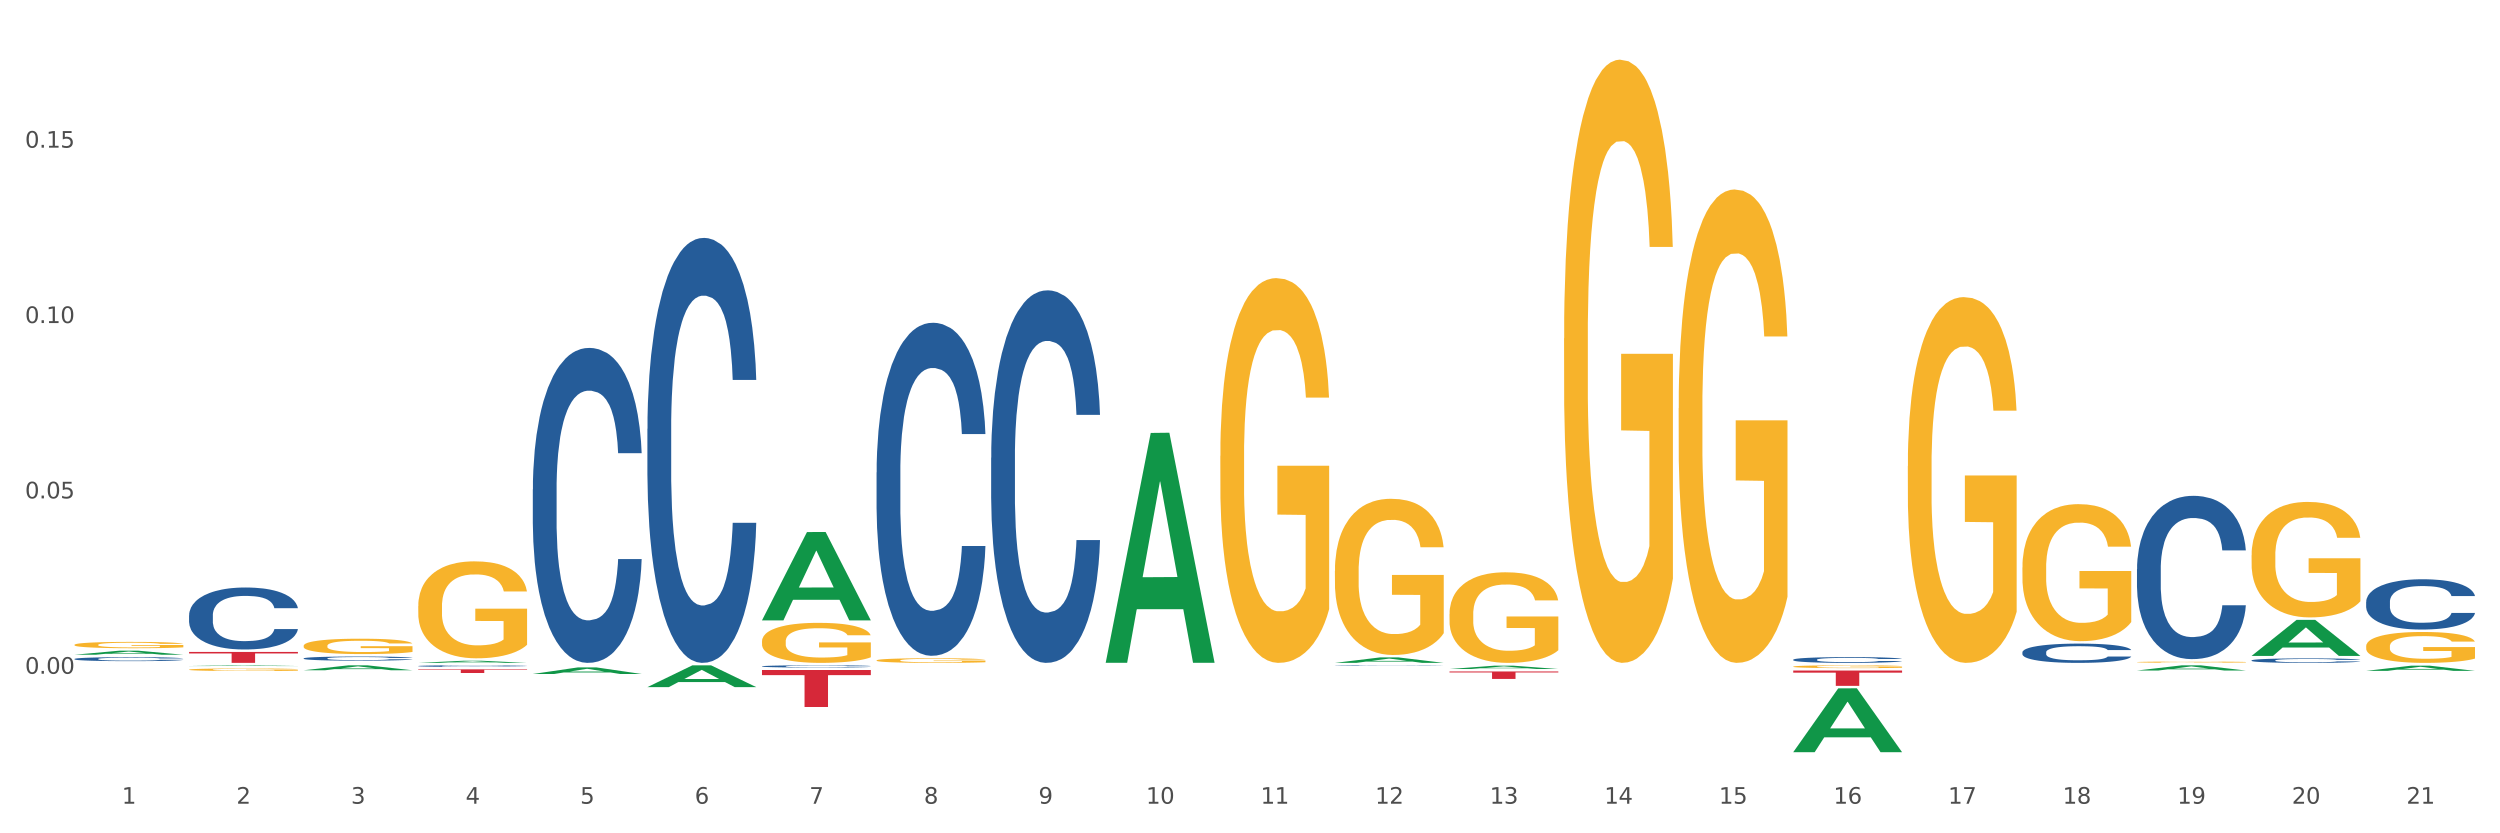 <?xml version="1.0" encoding="utf-8" standalone="no"?>
<!DOCTYPE svg PUBLIC "-//W3C//DTD SVG 1.1//EN"
  "http://www.w3.org/Graphics/SVG/1.1/DTD/svg11.dtd">
<svg xmlns:xlink="http://www.w3.org/1999/xlink" width="1080pt" height="360pt" viewBox="0 0 1080 360" xmlns="http://www.w3.org/2000/svg" version="1.1">
 <rect x="0" y="0" width="1080" height="360" fill="#333333" stroke="none"/>
 <defs>
  <style type="text/css">*{stroke-linejoin: round; stroke-linecap: butt}</style>
 </defs>
 <g id="figure_1">
  <g id="patch_1">
   <path d="M 0 360 
L 1080 360 
L 1080 0 
L 0 0 
z
" style="fill: #ffffff; stroke: #ffffff; stroke-linejoin: miter"/>
  </g>
  <g id="axes_1">
   <g id="matplotlib.axis_1">
    <g id="xtick_1">
     <g id="text_1">
      <!-- 1 -->
      <g style="fill: #4d4d4d" transform="translate(52.633 347.204) scale(0.096 -0.096)">
       <defs>
        <path id="DejaVuSans-31" d="M 794 531 
L 1825 531 
L 1825 4091 
L 703 3866 
L 703 4441 
L 1819 4666 
L 2450 4666 
L 2450 531 
L 3481 531 
L 3481 0 
L 794 0 
L 794 531 
z
" transform="scale(0.016)"/>
       </defs>
       <use xlink:href="#DejaVuSans-31"/>
      </g>
     </g>
    </g>
    <g id="xtick_2">
     <g id="text_2">
      <!-- 2 -->
      <g style="fill: #4d4d4d" transform="translate(102.133 347.204) scale(0.096 -0.096)">
       <defs>
        <path id="DejaVuSans-32" d="M 1228 531 
L 3431 531 
L 3431 0 
L 469 0 
L 469 531 
Q 828 903 1448 1529 
Q 2069 2156 2228 2338 
Q 2531 2678 2651 2914 
Q 2772 3150 2772 3378 
Q 2772 3750 2511 3984 
Q 2250 4219 1831 4219 
Q 1534 4219 1204 4116 
Q 875 4013 500 3803 
L 500 4441 
Q 881 4594 1212 4672 
Q 1544 4750 1819 4750 
Q 2544 4750 2975 4387 
Q 3406 4025 3406 3419 
Q 3406 3131 3298 2873 
Q 3191 2616 2906 2266 
Q 2828 2175 2409 1742 
Q 1991 1309 1228 531 
z
" transform="scale(0.016)"/>
       </defs>
       <use xlink:href="#DejaVuSans-32"/>
      </g>
     </g>
    </g>
    <g id="xtick_3">
     <g id="text_3">
      <!-- 3 -->
      <g style="fill: #4d4d4d" transform="translate(151.633 347.204) scale(0.096 -0.096)">
       <defs>
        <path id="DejaVuSans-33" d="M 2597 2516 
Q 3050 2419 3304 2112 
Q 3559 1806 3559 1356 
Q 3559 666 3084 287 
Q 2609 -91 1734 -91 
Q 1441 -91 1130 -33 
Q 819 25 488 141 
L 488 750 
Q 750 597 1062 519 
Q 1375 441 1716 441 
Q 2309 441 2620 675 
Q 2931 909 2931 1356 
Q 2931 1769 2642 2001 
Q 2353 2234 1838 2234 
L 1294 2234 
L 1294 2753 
L 1863 2753 
Q 2328 2753 2575 2939 
Q 2822 3125 2822 3475 
Q 2822 3834 2567 4026 
Q 2313 4219 1838 4219 
Q 1578 4219 1281 4162 
Q 984 4106 628 3988 
L 628 4550 
Q 988 4650 1302 4700 
Q 1616 4750 1894 4750 
Q 2613 4750 3031 4423 
Q 3450 4097 3450 3541 
Q 3450 3153 3228 2886 
Q 3006 2619 2597 2516 
z
" transform="scale(0.016)"/>
       </defs>
       <use xlink:href="#DejaVuSans-33"/>
      </g>
     </g>
    </g>
    <g id="xtick_4">
     <g id="text_4">
      <!-- 4 -->
      <g style="fill: #4d4d4d" transform="translate(201.133 347.204) scale(0.096 -0.096)">
       <defs>
        <path id="DejaVuSans-34" d="M 2419 4116 
L 825 1625 
L 2419 1625 
L 2419 4116 
z
M 2253 4666 
L 3047 4666 
L 3047 1625 
L 3713 1625 
L 3713 1100 
L 3047 1100 
L 3047 0 
L 2419 0 
L 2419 1100 
L 313 1100 
L 313 1709 
L 2253 4666 
z
" transform="scale(0.016)"/>
       </defs>
       <use xlink:href="#DejaVuSans-34"/>
      </g>
     </g>
    </g>
    <g id="xtick_5">
     <g id="text_5">
      <!-- 5 -->
      <g style="fill: #4d4d4d" transform="translate(250.633 347.204) scale(0.096 -0.096)">
       <defs>
        <path id="DejaVuSans-35" d="M 691 4666 
L 3169 4666 
L 3169 4134 
L 1269 4134 
L 1269 2991 
Q 1406 3038 1543 3061 
Q 1681 3084 1819 3084 
Q 2600 3084 3056 2656 
Q 3513 2228 3513 1497 
Q 3513 744 3044 326 
Q 2575 -91 1722 -91 
Q 1428 -91 1123 -41 
Q 819 9 494 109 
L 494 744 
Q 775 591 1075 516 
Q 1375 441 1709 441 
Q 2250 441 2565 725 
Q 2881 1009 2881 1497 
Q 2881 1984 2565 2268 
Q 2250 2553 1709 2553 
Q 1456 2553 1204 2497 
Q 953 2441 691 2322 
L 691 4666 
z
" transform="scale(0.016)"/>
       </defs>
       <use xlink:href="#DejaVuSans-35"/>
      </g>
     </g>
    </g>
    <g id="xtick_6">
     <g id="text_6">
      <!-- 6 -->
      <g style="fill: #4d4d4d" transform="translate(300.134 347.204) scale(0.096 -0.096)">
       <defs>
        <path id="DejaVuSans-36" d="M 2113 2584 
Q 1688 2584 1439 2293 
Q 1191 2003 1191 1497 
Q 1191 994 1439 701 
Q 1688 409 2113 409 
Q 2538 409 2786 701 
Q 3034 994 3034 1497 
Q 3034 2003 2786 2293 
Q 2538 2584 2113 2584 
z
M 3366 4563 
L 3366 3988 
Q 3128 4100 2886 4159 
Q 2644 4219 2406 4219 
Q 1781 4219 1451 3797 
Q 1122 3375 1075 2522 
Q 1259 2794 1537 2939 
Q 1816 3084 2150 3084 
Q 2853 3084 3261 2657 
Q 3669 2231 3669 1497 
Q 3669 778 3244 343 
Q 2819 -91 2113 -91 
Q 1303 -91 875 529 
Q 447 1150 447 2328 
Q 447 3434 972 4092 
Q 1497 4750 2381 4750 
Q 2619 4750 2861 4703 
Q 3103 4656 3366 4563 
z
" transform="scale(0.016)"/>
       </defs>
       <use xlink:href="#DejaVuSans-36"/>
      </g>
     </g>
    </g>
    <g id="xtick_7">
     <g id="text_7">
      <!-- 7 -->
      <g style="fill: #4d4d4d" transform="translate(349.634 347.204) scale(0.096 -0.096)">
       <defs>
        <path id="DejaVuSans-37" d="M 525 4666 
L 3525 4666 
L 3525 4397 
L 1831 0 
L 1172 0 
L 2766 4134 
L 525 4134 
L 525 4666 
z
" transform="scale(0.016)"/>
       </defs>
       <use xlink:href="#DejaVuSans-37"/>
      </g>
     </g>
    </g>
    <g id="xtick_8">
     <g id="text_8">
      <!-- 8 -->
      <g style="fill: #4d4d4d" transform="translate(399.134 347.204) scale(0.096 -0.096)">
       <defs>
        <path id="DejaVuSans-38" d="M 2034 2216 
Q 1584 2216 1326 1975 
Q 1069 1734 1069 1313 
Q 1069 891 1326 650 
Q 1584 409 2034 409 
Q 2484 409 2743 651 
Q 3003 894 3003 1313 
Q 3003 1734 2745 1975 
Q 2488 2216 2034 2216 
z
M 1403 2484 
Q 997 2584 770 2862 
Q 544 3141 544 3541 
Q 544 4100 942 4425 
Q 1341 4750 2034 4750 
Q 2731 4750 3128 4425 
Q 3525 4100 3525 3541 
Q 3525 3141 3298 2862 
Q 3072 2584 2669 2484 
Q 3125 2378 3379 2068 
Q 3634 1759 3634 1313 
Q 3634 634 3220 271 
Q 2806 -91 2034 -91 
Q 1263 -91 848 271 
Q 434 634 434 1313 
Q 434 1759 690 2068 
Q 947 2378 1403 2484 
z
M 1172 3481 
Q 1172 3119 1398 2916 
Q 1625 2713 2034 2713 
Q 2441 2713 2670 2916 
Q 2900 3119 2900 3481 
Q 2900 3844 2670 4047 
Q 2441 4250 2034 4250 
Q 1625 4250 1398 4047 
Q 1172 3844 1172 3481 
z
" transform="scale(0.016)"/>
       </defs>
       <use xlink:href="#DejaVuSans-38"/>
      </g>
     </g>
    </g>
    <g id="xtick_9">
     <g id="text_9">
      <!-- 9 -->
      <g style="fill: #4d4d4d" transform="translate(448.634 347.204) scale(0.096 -0.096)">
       <defs>
        <path id="DejaVuSans-39" d="M 703 97 
L 703 672 
Q 941 559 1184 500 
Q 1428 441 1663 441 
Q 2288 441 2617 861 
Q 2947 1281 2994 2138 
Q 2813 1869 2534 1725 
Q 2256 1581 1919 1581 
Q 1219 1581 811 2004 
Q 403 2428 403 3163 
Q 403 3881 828 4315 
Q 1253 4750 1959 4750 
Q 2769 4750 3195 4129 
Q 3622 3509 3622 2328 
Q 3622 1225 3098 567 
Q 2575 -91 1691 -91 
Q 1453 -91 1209 -44 
Q 966 3 703 97 
z
M 1959 2075 
Q 2384 2075 2632 2365 
Q 2881 2656 2881 3163 
Q 2881 3666 2632 3958 
Q 2384 4250 1959 4250 
Q 1534 4250 1286 3958 
Q 1038 3666 1038 3163 
Q 1038 2656 1286 2365 
Q 1534 2075 1959 2075 
z
" transform="scale(0.016)"/>
       </defs>
       <use xlink:href="#DejaVuSans-39"/>
      </g>
     </g>
    </g>
    <g id="xtick_10">
     <g id="text_10">
      <!-- 10 -->
      <g style="fill: #4d4d4d" transform="translate(495.079 347.204) scale(0.096 -0.096)">
       <defs>
        <path id="DejaVuSans-30" d="M 2034 4250 
Q 1547 4250 1301 3770 
Q 1056 3291 1056 2328 
Q 1056 1369 1301 889 
Q 1547 409 2034 409 
Q 2525 409 2770 889 
Q 3016 1369 3016 2328 
Q 3016 3291 2770 3770 
Q 2525 4250 2034 4250 
z
M 2034 4750 
Q 2819 4750 3233 4129 
Q 3647 3509 3647 2328 
Q 3647 1150 3233 529 
Q 2819 -91 2034 -91 
Q 1250 -91 836 529 
Q 422 1150 422 2328 
Q 422 3509 836 4129 
Q 1250 4750 2034 4750 
z
" transform="scale(0.016)"/>
       </defs>
       <use xlink:href="#DejaVuSans-31"/>
       <use xlink:href="#DejaVuSans-30" transform="translate(63.623 0)"/>
      </g>
     </g>
    </g>
    <g id="xtick_11">
     <g id="text_11">
      <!-- 11 -->
      <g style="fill: #4d4d4d" transform="translate(544.58 347.204) scale(0.096 -0.096)">
       <use xlink:href="#DejaVuSans-31"/>
       <use xlink:href="#DejaVuSans-31" transform="translate(63.623 0)"/>
      </g>
     </g>
    </g>
    <g id="xtick_12">
     <g id="text_12">
      <!-- 12 -->
      <g style="fill: #4d4d4d" transform="translate(594.08 347.204) scale(0.096 -0.096)">
       <use xlink:href="#DejaVuSans-31"/>
       <use xlink:href="#DejaVuSans-32" transform="translate(63.623 0)"/>
      </g>
     </g>
    </g>
    <g id="xtick_13">
     <g id="text_13">
      <!-- 13 -->
      <g style="fill: #4d4d4d" transform="translate(643.58 347.204) scale(0.096 -0.096)">
       <use xlink:href="#DejaVuSans-31"/>
       <use xlink:href="#DejaVuSans-33" transform="translate(63.623 0)"/>
      </g>
     </g>
    </g>
    <g id="xtick_14">
     <g id="text_14">
      <!-- 14 -->
      <g style="fill: #4d4d4d" transform="translate(693.08 347.204) scale(0.096 -0.096)">
       <use xlink:href="#DejaVuSans-31"/>
       <use xlink:href="#DejaVuSans-34" transform="translate(63.623 0)"/>
      </g>
     </g>
    </g>
    <g id="xtick_15">
     <g id="text_15">
      <!-- 15 -->
      <g style="fill: #4d4d4d" transform="translate(742.58 347.204) scale(0.096 -0.096)">
       <use xlink:href="#DejaVuSans-31"/>
       <use xlink:href="#DejaVuSans-35" transform="translate(63.623 0)"/>
      </g>
     </g>
    </g>
    <g id="xtick_16">
     <g id="text_16">
      <!-- 16 -->
      <g style="fill: #4d4d4d" transform="translate(792.08 347.204) scale(0.096 -0.096)">
       <use xlink:href="#DejaVuSans-31"/>
       <use xlink:href="#DejaVuSans-36" transform="translate(63.623 0)"/>
      </g>
     </g>
    </g>
    <g id="xtick_17">
     <g id="text_17">
      <!-- 17 -->
      <g style="fill: #4d4d4d" transform="translate(841.58 347.204) scale(0.096 -0.096)">
       <use xlink:href="#DejaVuSans-31"/>
       <use xlink:href="#DejaVuSans-37" transform="translate(63.623 0)"/>
      </g>
     </g>
    </g>
    <g id="xtick_18">
     <g id="text_18">
      <!-- 18 -->
      <g style="fill: #4d4d4d" transform="translate(891.08 347.204) scale(0.096 -0.096)">
       <use xlink:href="#DejaVuSans-31"/>
       <use xlink:href="#DejaVuSans-38" transform="translate(63.623 0)"/>
      </g>
     </g>
    </g>
    <g id="xtick_19">
     <g id="text_19">
      <!-- 19 -->
      <g style="fill: #4d4d4d" transform="translate(940.58 347.204) scale(0.096 -0.096)">
       <use xlink:href="#DejaVuSans-31"/>
       <use xlink:href="#DejaVuSans-39" transform="translate(63.623 0)"/>
      </g>
     </g>
    </g>
    <g id="xtick_20">
     <g id="text_20">
      <!-- 20 -->
      <g style="fill: #4d4d4d" transform="translate(990.08 347.204) scale(0.096 -0.096)">
       <use xlink:href="#DejaVuSans-32"/>
       <use xlink:href="#DejaVuSans-30" transform="translate(63.623 0)"/>
      </g>
     </g>
    </g>
    <g id="xtick_21">
     <g id="text_21">
      <!-- 21 -->
      <g style="fill: #4d4d4d" transform="translate(1039.58 347.204) scale(0.096 -0.096)">
       <use xlink:href="#DejaVuSans-32"/>
       <use xlink:href="#DejaVuSans-31" transform="translate(63.623 0)"/>
      </g>
     </g>
    </g>
    <g id="xtick_22"/>
    <g id="xtick_23"/>
    <g id="xtick_24"/>
    <g id="xtick_25"/>
    <g id="xtick_26"/>
    <g id="xtick_27"/>
    <g id="xtick_28"/>
    <g id="xtick_29"/>
    <g id="xtick_30"/>
    <g id="xtick_31"/>
    <g id="xtick_32"/>
    <g id="xtick_33"/>
    <g id="xtick_34"/>
    <g id="xtick_35"/>
    <g id="xtick_36"/>
    <g id="xtick_37"/>
    <g id="xtick_38"/>
    <g id="xtick_39"/>
    <g id="xtick_40"/>
    <g id="xtick_41"/>
   </g>
   <g id="matplotlib.axis_2">
    <g id="ytick_1">
     <g id="text_22">
      <!-- 0.00 -->
      <g style="fill: #4d4d4d" transform="translate(10.8 291.059) scale(0.096 -0.096)">
       <defs>
        <path id="DejaVuSans-2e" d="M 684 794 
L 1344 794 
L 1344 0 
L 684 0 
L 684 794 
z
" transform="scale(0.016)"/>
       </defs>
       <use xlink:href="#DejaVuSans-30"/>
       <use xlink:href="#DejaVuSans-2e" transform="translate(63.623 0)"/>
       <use xlink:href="#DejaVuSans-30" transform="translate(95.41 0)"/>
       <use xlink:href="#DejaVuSans-30" transform="translate(159.033 0)"/>
      </g>
     </g>
    </g>
    <g id="ytick_2">
     <g id="text_23">
      <!-- 0.05 -->
      <g style="fill: #4d4d4d" transform="translate(10.8 215.306) scale(0.096 -0.096)">
       <use xlink:href="#DejaVuSans-30"/>
       <use xlink:href="#DejaVuSans-2e" transform="translate(63.623 0)"/>
       <use xlink:href="#DejaVuSans-30" transform="translate(95.41 0)"/>
       <use xlink:href="#DejaVuSans-35" transform="translate(159.033 0)"/>
      </g>
     </g>
    </g>
    <g id="ytick_3">
     <g id="text_24">
      <!-- 0.10 -->
      <g style="fill: #4d4d4d" transform="translate(10.8 139.553) scale(0.096 -0.096)">
       <use xlink:href="#DejaVuSans-30"/>
       <use xlink:href="#DejaVuSans-2e" transform="translate(63.623 0)"/>
       <use xlink:href="#DejaVuSans-31" transform="translate(95.41 0)"/>
       <use xlink:href="#DejaVuSans-30" transform="translate(159.033 0)"/>
      </g>
     </g>
    </g>
    <g id="ytick_4">
     <g id="text_25">
      <!-- 0.15 -->
      <g style="fill: #4d4d4d" transform="translate(10.8 63.8) scale(0.096 -0.096)">
       <use xlink:href="#DejaVuSans-30"/>
       <use xlink:href="#DejaVuSans-2e" transform="translate(63.623 0)"/>
       <use xlink:href="#DejaVuSans-31" transform="translate(95.41 0)"/>
       <use xlink:href="#DejaVuSans-35" transform="translate(159.033 0)"/>
      </g>
     </g>
    </g>
    <g id="ytick_5"/>
    <g id="ytick_6"/>
    <g id="ytick_7"/>
    <g id="ytick_8"/>
    <g id="ytick_9"/>
   </g>
   <g id="PolyCollection_1">
    <path d="M 32.175 282.841 
L 32.223 282.84 
L 51.615 281.089 
L 59.663 281.088 
L 79.2 282.845 
L 69.892 282.845 
L 65.674 282.435 
L 45.652 282.435 
L 45.507 282.442 
L 41.435 282.845 
L 32.175 282.845 
L 32.175 282.841 
L 48.173 282.191 
L 63.153 282.19 
L 55.736 281.462 
L 55.639 281.459 
L 55.542 281.464 
L 48.125 282.19 
L 48.173 282.191 
L 32.175 282.841 
z
" clip-path="url(#p789bcea102)" style="fill: #109648"/>
    <path d="M 180.675 289.148 
L 227.7 289.148 
L 227.7 289.369 
L 209.202 289.371 
L 209.202 290.74 
L 199.062 290.74 
L 199.062 289.371 
L 180.675 289.369 
L 180.675 289.15 
L 180.675 289.148 
z
" clip-path="url(#p789bcea102)" style="fill: #d62839"/>
    <path d="M 81.675 281.627 
L 128.7 281.627 
L 128.7 282.285 
L 110.202 282.289 
L 110.202 286.365 
L 100.062 286.365 
L 100.062 282.289 
L 81.675 282.285 
L 81.675 281.631 
L 81.675 281.627 
z
" clip-path="url(#p789bcea102)" style="fill: #d62839"/>
    <path d="M 32.175 278.565 
L 32.231 278.563 
L 32.231 278.473 
L 32.342 278.395 
L 32.897 278.207 
L 33.73 278.052 
L 34.34 277.969 
L 34.951 277.901 
L 35.673 277.834 
L 36.561 277.764 
L 38.171 277.661 
L 39.17 277.608 
L 40.392 277.553 
L 42.613 277.473 
L 44.223 277.428 
L 45.888 277.39 
L 48.609 277.345 
L 50.385 277.325 
L 52.273 277.31 
L 54.549 277.3 
L 56.27 277.298 
L 60.046 277.305 
L 63.266 277.328 
L 64.82 277.345 
L 66.819 277.375 
L 67.874 277.395 
L 69.595 277.435 
L 71.372 277.488 
L 72.593 277.533 
L 74.425 277.618 
L 75.813 277.703 
L 77.09 277.809 
L 77.756 277.881 
L 78.256 277.949 
L 78.7 278.027 
L 79.144 278.149 
L 69.151 278.149 
L 68.762 278.062 
L 68.152 277.979 
L 67.263 277.899 
L 66.486 277.849 
L 65.154 277.786 
L 63.932 277.746 
L 62.655 277.716 
L 61.101 277.691 
L 59.879 277.678 
L 58.158 277.668 
L 54.771 277.671 
L 52.495 277.691 
L 50.941 277.716 
L 49.941 277.738 
L 49.053 277.764 
L 48.054 277.799 
L 46.888 277.851 
L 46.055 277.899 
L 45.222 277.959 
L 44.556 278.019 
L 43.945 278.089 
L 43.445 278.164 
L 43.057 278.242 
L 42.724 278.337 
L 42.446 278.495 
L 42.446 278.838 
L 42.557 278.916 
L 42.835 279.019 
L 43.168 279.096 
L 43.723 279.189 
L 44.223 279.252 
L 45.167 279.342 
L 46.221 279.417 
L 47.054 279.465 
L 47.887 279.505 
L 49.331 279.56 
L 50.941 279.605 
L 52.329 279.633 
L 54.216 279.658 
L 55.493 279.668 
L 56.604 279.673 
L 59.324 279.673 
L 61.267 279.665 
L 63.432 279.648 
L 65.098 279.625 
L 66.486 279.598 
L 68.041 279.552 
L 69.04 279.51 
L 69.04 278.986 
L 56.826 278.984 
L 56.826 278.635 
L 79.2 278.635 
L 79.2 279.658 
L 78.256 279.71 
L 77.201 279.758 
L 76.091 279.8 
L 74.425 279.853 
L 72.427 279.903 
L 70.65 279.938 
L 68.762 279.968 
L 66.542 279.996 
L 63.655 280.021 
L 61.878 280.031 
L 59.657 280.038 
L 57.048 280.041 
L 54.771 280.036 
L 52.551 280.023 
L 50.219 280.001 
L 47.943 279.968 
L 46.221 279.936 
L 44.5 279.896 
L 42.668 279.843 
L 41.225 279.793 
L 40.114 279.748 
L 38.893 279.69 
L 37.56 279.615 
L 36.561 279.547 
L 35.673 279.477 
L 34.729 279.387 
L 34.063 279.309 
L 33.396 279.212 
L 33.008 279.139 
L 32.564 279.026 
L 32.231 278.868 
L 32.175 278.565 
z
" clip-path="url(#p789bcea102)" style="fill: #f7b32b"/>
    <path d="M 32.175 284.666 
L 32.231 284.665 
L 32.231 284.621 
L 32.397 284.561 
L 33.009 284.45 
L 33.787 284.367 
L 35.121 284.269 
L 35.844 284.228 
L 36.789 284.183 
L 38.734 284.109 
L 40.957 284.046 
L 42.514 284.011 
L 43.681 283.989 
L 46.294 283.949 
L 47.794 283.932 
L 49.351 283.918 
L 50.685 283.908 
L 52.908 283.897 
L 54.687 283.893 
L 56.744 283.891 
L 58.467 283.893 
L 60.746 283.899 
L 64.081 283.918 
L 65.359 283.929 
L 67.082 283.948 
L 68.861 283.973 
L 70.306 283.998 
L 71.974 284.035 
L 73.697 284.082 
L 75.365 284.142 
L 76.532 284.197 
L 77.477 284.255 
L 78.311 284.326 
L 78.922 284.403 
L 79.2 284.468 
L 69.028 284.468 
L 68.75 284.409 
L 68.194 284.346 
L 67.638 284.304 
L 67.027 284.269 
L 66.082 284.23 
L 65.248 284.205 
L 63.859 284.175 
L 62.58 284.156 
L 61.524 284.145 
L 60.245 284.135 
L 57.522 284.126 
L 55.576 284.126 
L 54.353 284.129 
L 52.853 284.137 
L 51.574 284.148 
L 50.073 284.167 
L 48.906 284.187 
L 47.739 284.214 
L 47.072 284.233 
L 46.071 284.268 
L 45.404 284.296 
L 44.515 284.345 
L 44.015 284.38 
L 43.125 284.469 
L 42.736 284.536 
L 42.569 284.581 
L 42.458 284.632 
L 42.458 284.877 
L 42.792 284.988 
L 43.07 285.035 
L 43.514 285.089 
L 44.348 285.158 
L 45.571 285.226 
L 46.849 285.274 
L 47.906 285.304 
L 48.906 285.326 
L 49.907 285.344 
L 51.13 285.36 
L 52.13 285.369 
L 53.631 285.378 
L 55.41 285.383 
L 56.799 285.383 
L 59.634 285.375 
L 60.913 285.367 
L 62.135 285.356 
L 63.469 285.339 
L 64.526 285.32 
L 65.137 285.306 
L 66.138 285.276 
L 66.916 285.245 
L 67.583 285.208 
L 68.027 285.177 
L 68.528 285.13 
L 68.917 285.076 
L 69.028 285.048 
L 79.2 285.048 
L 78.978 285.104 
L 78.589 285.159 
L 77.81 285.234 
L 77.199 285.276 
L 76.254 285.328 
L 75.253 285.372 
L 73.864 285.421 
L 72.585 285.457 
L 71.251 285.489 
L 69.806 285.517 
L 67.194 285.556 
L 66.249 285.568 
L 64.248 285.586 
L 62.691 285.597 
L 60.412 285.608 
L 58.078 285.615 
L 55.632 285.616 
L 53.464 285.613 
L 51.074 285.604 
L 49.573 285.594 
L 47.906 285.58 
L 45.96 285.558 
L 44.126 285.531 
L 42.403 285.5 
L 40.791 285.464 
L 39.29 285.423 
L 37.344 285.355 
L 35.899 285.289 
L 34.843 285.227 
L 34.12 285.175 
L 33.398 285.109 
L 33.009 285.063 
L 32.397 284.953 
L 32.175 284.851 
L 32.175 284.666 
z
" clip-path="url(#p789bcea102)" style="fill: #255c99"/>
    <path d="M 81.675 265.832 
L 81.731 265.807 
L 81.731 265.123 
L 81.897 264.193 
L 82.509 262.481 
L 83.287 261.185 
L 84.621 259.669 
L 85.344 259.033 
L 86.289 258.323 
L 88.234 257.174 
L 90.457 256.196 
L 92.014 255.657 
L 93.181 255.315 
L 95.794 254.704 
L 97.294 254.435 
L 98.851 254.214 
L 100.185 254.068 
L 102.408 253.897 
L 104.187 253.823 
L 106.244 253.799 
L 107.967 253.823 
L 110.246 253.921 
L 113.581 254.214 
L 114.859 254.386 
L 116.582 254.679 
L 118.361 255.07 
L 119.806 255.462 
L 121.474 256.024 
L 123.197 256.758 
L 124.865 257.687 
L 126.032 258.543 
L 126.977 259.448 
L 127.811 260.549 
L 128.422 261.747 
L 128.7 262.75 
L 118.528 262.75 
L 118.25 261.845 
L 117.694 260.867 
L 117.138 260.207 
L 116.527 259.669 
L 115.582 259.057 
L 114.748 258.666 
L 113.359 258.201 
L 112.08 257.908 
L 111.024 257.736 
L 109.745 257.59 
L 107.022 257.443 
L 105.076 257.443 
L 103.853 257.492 
L 102.353 257.614 
L 101.074 257.785 
L 99.573 258.079 
L 98.406 258.397 
L 97.239 258.813 
L 96.572 259.106 
L 95.571 259.644 
L 94.904 260.084 
L 94.015 260.843 
L 93.515 261.381 
L 92.625 262.775 
L 92.236 263.802 
L 92.069 264.511 
L 91.958 265.294 
L 91.958 269.109 
L 92.292 270.821 
L 92.57 271.555 
L 93.014 272.387 
L 93.848 273.463 
L 95.071 274.514 
L 96.349 275.273 
L 97.406 275.737 
L 98.406 276.08 
L 99.407 276.349 
L 100.63 276.593 
L 101.63 276.74 
L 103.131 276.887 
L 104.91 276.96 
L 106.299 276.96 
L 109.134 276.838 
L 110.412 276.716 
L 111.635 276.544 
L 112.969 276.275 
L 114.026 275.982 
L 114.637 275.762 
L 115.638 275.297 
L 116.416 274.808 
L 117.083 274.245 
L 117.527 273.756 
L 118.028 273.022 
L 118.417 272.191 
L 118.528 271.751 
L 128.7 271.751 
L 128.478 272.631 
L 128.089 273.487 
L 127.31 274.637 
L 126.699 275.297 
L 125.754 276.104 
L 124.753 276.789 
L 123.364 277.547 
L 122.085 278.11 
L 120.751 278.599 
L 119.306 279.039 
L 116.694 279.651 
L 115.749 279.822 
L 113.748 280.115 
L 112.191 280.286 
L 109.912 280.458 
L 107.578 280.555 
L 105.132 280.58 
L 102.964 280.531 
L 100.574 280.384 
L 99.073 280.238 
L 97.406 280.017 
L 95.46 279.675 
L 93.626 279.259 
L 91.903 278.77 
L 90.291 278.208 
L 88.79 277.572 
L 86.844 276.52 
L 85.399 275.493 
L 84.343 274.539 
L 83.62 273.732 
L 82.898 272.705 
L 82.509 271.995 
L 81.897 270.283 
L 81.675 268.693 
L 81.675 265.832 
z
" clip-path="url(#p789bcea102)" style="fill: #255c99"/>
    <path d="M 131.175 284.42 
L 131.231 284.418 
L 131.231 284.373 
L 131.397 284.31 
L 132.009 284.195 
L 132.787 284.108 
L 134.121 284.007 
L 134.844 283.964 
L 135.789 283.917 
L 137.734 283.839 
L 139.957 283.774 
L 141.514 283.738 
L 142.681 283.715 
L 145.294 283.674 
L 146.794 283.656 
L 148.351 283.641 
L 149.685 283.631 
L 151.908 283.62 
L 153.687 283.615 
L 155.744 283.613 
L 157.467 283.615 
L 159.746 283.621 
L 163.081 283.641 
L 164.359 283.652 
L 166.082 283.672 
L 167.861 283.698 
L 169.306 283.725 
L 170.974 283.762 
L 172.697 283.812 
L 174.365 283.874 
L 175.532 283.931 
L 176.477 283.992 
L 177.311 284.066 
L 177.922 284.146 
L 178.2 284.213 
L 168.028 284.213 
L 167.75 284.153 
L 167.194 284.087 
L 166.638 284.043 
L 166.027 284.007 
L 165.082 283.966 
L 164.248 283.94 
L 162.859 283.908 
L 161.58 283.889 
L 160.524 283.877 
L 159.245 283.867 
L 156.522 283.858 
L 154.576 283.858 
L 153.353 283.861 
L 151.853 283.869 
L 150.574 283.88 
L 149.073 283.9 
L 147.906 283.921 
L 146.739 283.949 
L 146.072 283.969 
L 145.071 284.005 
L 144.404 284.035 
L 143.515 284.086 
L 143.015 284.122 
L 142.125 284.215 
L 141.736 284.284 
L 141.569 284.332 
L 141.458 284.384 
L 141.458 284.64 
L 141.792 284.755 
L 142.07 284.804 
L 142.514 284.86 
L 143.348 284.932 
L 144.571 285.002 
L 145.849 285.053 
L 146.906 285.084 
L 147.906 285.107 
L 148.907 285.125 
L 150.13 285.142 
L 151.13 285.152 
L 152.631 285.162 
L 154.41 285.166 
L 155.799 285.166 
L 158.634 285.158 
L 159.912 285.15 
L 161.135 285.139 
L 162.469 285.121 
L 163.526 285.101 
L 164.137 285.086 
L 165.137 285.055 
L 165.916 285.022 
L 166.583 284.984 
L 167.027 284.952 
L 167.528 284.902 
L 167.917 284.847 
L 168.028 284.817 
L 178.2 284.817 
L 177.978 284.876 
L 177.589 284.934 
L 176.81 285.011 
L 176.199 285.055 
L 175.254 285.109 
L 174.253 285.155 
L 172.864 285.206 
L 171.585 285.244 
L 170.251 285.276 
L 168.806 285.306 
L 166.194 285.347 
L 165.249 285.358 
L 163.248 285.378 
L 161.691 285.39 
L 159.412 285.401 
L 157.078 285.408 
L 154.632 285.409 
L 152.464 285.406 
L 150.074 285.396 
L 148.573 285.386 
L 146.906 285.372 
L 144.96 285.349 
L 143.126 285.321 
L 141.403 285.288 
L 139.791 285.25 
L 138.29 285.207 
L 136.344 285.137 
L 134.899 285.068 
L 133.843 285.004 
L 133.12 284.95 
L 132.398 284.881 
L 132.009 284.833 
L 131.397 284.719 
L 131.175 284.612 
L 131.175 284.42 
z
" clip-path="url(#p789bcea102)" style="fill: #255c99"/>
    <path d="M 230.175 211.432 
L 230.231 211.308 
L 230.231 207.829 
L 230.397 203.107 
L 231.009 194.408 
L 231.787 187.822 
L 233.121 180.117 
L 233.844 176.886 
L 234.789 173.283 
L 236.734 167.442 
L 238.957 162.472 
L 240.514 159.738 
L 241.681 157.998 
L 244.294 154.891 
L 245.794 153.524 
L 247.351 152.406 
L 248.685 151.66 
L 250.908 150.791 
L 252.687 150.418 
L 254.744 150.294 
L 256.467 150.418 
L 258.746 150.915 
L 262.081 152.406 
L 263.359 153.276 
L 265.082 154.767 
L 266.861 156.755 
L 268.306 158.744 
L 269.974 161.602 
L 271.697 165.33 
L 273.365 170.052 
L 274.532 174.401 
L 275.477 178.999 
L 276.311 184.591 
L 276.922 190.68 
L 277.2 195.775 
L 267.028 195.775 
L 266.75 191.177 
L 266.194 186.206 
L 265.638 182.851 
L 265.027 180.117 
L 264.082 177.011 
L 263.248 175.023 
L 261.859 172.661 
L 260.58 171.17 
L 259.524 170.3 
L 258.245 169.555 
L 255.522 168.809 
L 253.576 168.809 
L 252.353 169.058 
L 250.853 169.679 
L 249.574 170.549 
L 248.073 172.04 
L 246.906 173.656 
L 245.739 175.768 
L 245.072 177.259 
L 244.071 179.993 
L 243.404 182.23 
L 242.515 186.082 
L 242.015 188.816 
L 241.125 195.899 
L 240.736 201.118 
L 240.569 204.722 
L 240.458 208.699 
L 240.458 228.084 
L 240.792 236.783 
L 241.07 240.511 
L 241.514 244.736 
L 242.348 250.203 
L 243.571 255.547 
L 244.849 259.399 
L 245.906 261.76 
L 246.906 263.5 
L 247.907 264.867 
L 249.13 266.11 
L 250.13 266.855 
L 251.631 267.601 
L 253.41 267.974 
L 254.799 267.974 
L 257.634 267.352 
L 258.913 266.731 
L 260.135 265.861 
L 261.469 264.494 
L 262.526 263.003 
L 263.137 261.884 
L 264.137 259.523 
L 264.916 257.038 
L 265.583 254.18 
L 266.027 251.695 
L 266.528 247.967 
L 266.917 243.742 
L 267.028 241.505 
L 277.2 241.505 
L 276.978 245.978 
L 276.589 250.328 
L 275.81 256.168 
L 275.199 259.523 
L 274.254 263.624 
L 273.253 267.104 
L 271.864 270.956 
L 270.585 273.814 
L 269.251 276.299 
L 267.806 278.536 
L 265.194 281.643 
L 264.249 282.513 
L 262.248 284.004 
L 260.691 284.874 
L 258.412 285.744 
L 256.078 286.241 
L 253.632 286.365 
L 251.464 286.116 
L 249.074 285.371 
L 247.573 284.625 
L 245.906 283.507 
L 243.96 281.767 
L 242.126 279.655 
L 240.403 277.169 
L 238.791 274.311 
L 237.29 271.08 
L 235.344 265.737 
L 233.899 260.518 
L 232.843 255.671 
L 232.12 251.57 
L 231.398 246.351 
L 231.009 242.747 
L 230.397 234.049 
L 230.175 225.972 
L 230.175 211.432 
z
" clip-path="url(#p789bcea102)" style="fill: #255c99"/>
    <path d="M 279.675 185.262 
L 279.731 185.094 
L 279.731 180.4 
L 279.897 174.028 
L 280.509 162.292 
L 281.287 153.405 
L 282.621 143.01 
L 283.344 138.651 
L 284.289 133.788 
L 286.234 125.908 
L 288.457 119.201 
L 290.014 115.513 
L 291.181 113.165 
L 293.794 108.974 
L 295.294 107.129 
L 296.851 105.62 
L 298.185 104.614 
L 300.408 103.441 
L 302.187 102.938 
L 304.244 102.77 
L 305.967 102.938 
L 308.246 103.608 
L 311.581 105.62 
L 312.859 106.794 
L 314.582 108.806 
L 316.361 111.489 
L 317.806 114.171 
L 319.474 118.028 
L 321.197 123.058 
L 322.865 129.429 
L 324.032 135.297 
L 324.977 141.501 
L 325.811 149.046 
L 326.422 157.262 
L 326.7 164.136 
L 316.528 164.136 
L 316.25 157.932 
L 315.694 151.226 
L 315.138 146.699 
L 314.527 143.01 
L 313.582 138.818 
L 312.748 136.136 
L 311.359 132.95 
L 310.08 130.938 
L 309.024 129.764 
L 307.745 128.758 
L 305.022 127.752 
L 303.076 127.752 
L 301.853 128.088 
L 300.353 128.926 
L 299.074 130.1 
L 297.573 132.112 
L 296.406 134.291 
L 295.239 137.142 
L 294.572 139.154 
L 293.571 142.842 
L 292.904 145.86 
L 292.015 151.058 
L 291.515 154.747 
L 290.625 164.304 
L 290.236 171.346 
L 290.069 176.208 
L 289.958 181.573 
L 289.958 207.729 
L 290.292 219.466 
L 290.57 224.496 
L 291.014 230.197 
L 291.848 237.574 
L 293.071 244.784 
L 294.349 249.981 
L 295.406 253.167 
L 296.406 255.514 
L 297.407 257.359 
L 298.63 259.035 
L 299.63 260.041 
L 301.131 261.047 
L 302.91 261.55 
L 304.299 261.55 
L 307.134 260.712 
L 308.413 259.874 
L 309.635 258.7 
L 310.969 256.856 
L 312.026 254.844 
L 312.637 253.335 
L 313.637 250.149 
L 314.416 246.796 
L 315.083 242.939 
L 315.527 239.586 
L 316.028 234.556 
L 316.417 228.855 
L 316.528 225.837 
L 326.7 225.837 
L 326.478 231.873 
L 326.089 237.742 
L 325.31 245.622 
L 324.699 250.149 
L 323.754 255.682 
L 322.753 260.377 
L 321.364 265.574 
L 320.085 269.431 
L 318.751 272.784 
L 317.306 275.802 
L 314.694 279.994 
L 313.749 281.167 
L 311.748 283.179 
L 310.191 284.353 
L 307.912 285.527 
L 305.578 286.197 
L 303.132 286.365 
L 300.964 286.03 
L 298.574 285.024 
L 297.073 284.018 
L 295.406 282.509 
L 293.46 280.161 
L 291.626 277.311 
L 289.903 273.958 
L 288.291 270.101 
L 286.79 265.742 
L 284.844 258.532 
L 283.399 251.49 
L 282.343 244.951 
L 281.62 239.418 
L 280.898 232.376 
L 280.509 227.514 
L 279.897 215.777 
L 279.675 204.879 
L 279.675 185.262 
z
" clip-path="url(#p789bcea102)" style="fill: #255c99"/>
    <path d="M 329.175 287.85 
L 329.231 287.849 
L 329.231 287.824 
L 329.397 287.79 
L 330.009 287.728 
L 330.787 287.681 
L 332.121 287.625 
L 332.844 287.602 
L 333.789 287.576 
L 335.734 287.534 
L 337.957 287.499 
L 339.514 287.479 
L 340.681 287.467 
L 343.294 287.444 
L 344.794 287.435 
L 346.351 287.427 
L 347.685 287.421 
L 349.908 287.415 
L 351.687 287.412 
L 353.744 287.411 
L 355.467 287.412 
L 357.746 287.416 
L 361.081 287.427 
L 362.359 287.433 
L 364.082 287.444 
L 365.861 287.458 
L 367.306 287.472 
L 368.974 287.493 
L 370.697 287.519 
L 372.365 287.553 
L 373.532 287.584 
L 374.477 287.617 
L 375.311 287.657 
L 375.922 287.701 
L 376.2 287.738 
L 366.028 287.738 
L 365.75 287.705 
L 365.194 287.669 
L 364.638 287.645 
L 364.027 287.625 
L 363.082 287.603 
L 362.248 287.589 
L 360.859 287.572 
L 359.58 287.561 
L 358.524 287.555 
L 357.245 287.55 
L 354.522 287.544 
L 352.576 287.544 
L 351.353 287.546 
L 349.853 287.55 
L 348.574 287.557 
L 347.073 287.567 
L 345.906 287.579 
L 344.739 287.594 
L 344.072 287.605 
L 343.071 287.624 
L 342.404 287.64 
L 341.515 287.668 
L 341.015 287.688 
L 340.125 287.738 
L 339.736 287.776 
L 339.569 287.802 
L 339.458 287.83 
L 339.458 287.969 
L 339.792 288.031 
L 340.07 288.058 
L 340.514 288.089 
L 341.348 288.128 
L 342.571 288.166 
L 343.849 288.194 
L 344.906 288.211 
L 345.906 288.223 
L 346.907 288.233 
L 348.13 288.242 
L 349.13 288.247 
L 350.631 288.252 
L 352.41 288.255 
L 353.799 288.255 
L 356.634 288.251 
L 357.913 288.246 
L 359.135 288.24 
L 360.469 288.23 
L 361.526 288.219 
L 362.137 288.211 
L 363.137 288.195 
L 363.916 288.177 
L 364.583 288.156 
L 365.027 288.138 
L 365.528 288.112 
L 365.917 288.081 
L 366.028 288.065 
L 376.2 288.065 
L 375.978 288.097 
L 375.589 288.129 
L 374.81 288.17 
L 374.199 288.195 
L 373.254 288.224 
L 372.253 288.249 
L 370.864 288.276 
L 369.585 288.297 
L 368.251 288.315 
L 366.806 288.331 
L 364.194 288.353 
L 363.249 288.359 
L 361.248 288.37 
L 359.691 288.376 
L 357.412 288.382 
L 355.078 288.386 
L 352.632 288.387 
L 350.464 288.385 
L 348.074 288.38 
L 346.573 288.374 
L 344.906 288.366 
L 342.96 288.354 
L 341.126 288.339 
L 339.403 288.321 
L 337.791 288.301 
L 336.29 288.277 
L 334.344 288.239 
L 332.899 288.202 
L 331.843 288.167 
L 331.12 288.137 
L 330.398 288.1 
L 330.009 288.074 
L 329.397 288.012 
L 329.175 287.954 
L 329.175 287.85 
z
" clip-path="url(#p789bcea102)" style="fill: #255c99"/>
    <path d="M 378.675 204.079 
L 378.731 203.948 
L 378.731 200.268 
L 378.897 195.275 
L 379.509 186.078 
L 380.287 179.114 
L 381.621 170.967 
L 382.344 167.551 
L 383.289 163.74 
L 385.234 157.565 
L 387.457 152.309 
L 389.014 149.418 
L 390.181 147.579 
L 392.794 144.294 
L 394.294 142.848 
L 395.851 141.666 
L 397.185 140.877 
L 399.408 139.958 
L 401.187 139.563 
L 403.244 139.432 
L 404.967 139.563 
L 407.246 140.089 
L 410.581 141.666 
L 411.859 142.585 
L 413.582 144.162 
L 415.361 146.265 
L 416.806 148.367 
L 418.474 151.389 
L 420.197 155.331 
L 421.865 160.324 
L 423.032 164.923 
L 423.977 169.785 
L 424.811 175.697 
L 425.422 182.136 
L 425.7 187.523 
L 415.528 187.523 
L 415.25 182.661 
L 414.694 177.406 
L 414.138 173.858 
L 413.527 170.967 
L 412.582 167.682 
L 411.748 165.58 
L 410.359 163.083 
L 409.08 161.507 
L 408.024 160.587 
L 406.745 159.798 
L 404.022 159.01 
L 402.076 159.01 
L 400.853 159.273 
L 399.353 159.93 
L 398.074 160.85 
L 396.573 162.426 
L 395.406 164.134 
L 394.239 166.368 
L 393.572 167.945 
L 392.571 170.836 
L 391.904 173.201 
L 391.015 177.274 
L 390.515 180.165 
L 389.625 187.654 
L 389.236 193.173 
L 389.069 196.984 
L 388.958 201.188 
L 388.958 221.686 
L 389.292 230.884 
L 389.57 234.826 
L 390.014 239.293 
L 390.848 245.075 
L 392.071 250.725 
L 393.349 254.798 
L 394.406 257.294 
L 395.406 259.134 
L 396.407 260.579 
L 397.63 261.893 
L 398.63 262.682 
L 400.131 263.47 
L 401.91 263.864 
L 403.299 263.864 
L 406.134 263.207 
L 407.413 262.55 
L 408.635 261.631 
L 409.969 260.185 
L 411.026 258.608 
L 411.637 257.426 
L 412.637 254.929 
L 413.416 252.301 
L 414.083 249.279 
L 414.527 246.651 
L 415.028 242.709 
L 415.417 238.242 
L 415.528 235.877 
L 425.7 235.877 
L 425.478 240.607 
L 425.089 245.206 
L 424.31 251.382 
L 423.699 254.929 
L 422.754 259.265 
L 421.753 262.945 
L 420.364 267.018 
L 419.085 270.04 
L 417.751 272.668 
L 416.306 275.033 
L 413.694 278.318 
L 412.749 279.238 
L 410.748 280.814 
L 409.191 281.734 
L 406.912 282.654 
L 404.578 283.18 
L 402.132 283.311 
L 399.964 283.048 
L 397.574 282.26 
L 396.073 281.471 
L 394.406 280.289 
L 392.46 278.449 
L 390.626 276.216 
L 388.903 273.588 
L 387.291 270.566 
L 385.79 267.149 
L 383.844 261.499 
L 382.399 255.981 
L 381.343 250.856 
L 380.62 246.52 
L 379.898 241.001 
L 379.509 237.191 
L 378.897 227.993 
L 378.675 219.452 
L 378.675 204.079 
z
" clip-path="url(#p789bcea102)" style="fill: #255c99"/>
    <path d="M 428.175 197.737 
L 428.231 197.59 
L 428.231 193.475 
L 428.397 187.89 
L 429.009 177.601 
L 429.787 169.811 
L 431.121 160.699 
L 431.844 156.877 
L 432.789 152.615 
L 434.734 145.707 
L 436.957 139.828 
L 438.514 136.594 
L 439.681 134.537 
L 442.294 130.862 
L 443.794 129.245 
L 445.351 127.923 
L 446.685 127.041 
L 448.908 126.012 
L 450.687 125.571 
L 452.744 125.424 
L 454.467 125.571 
L 456.746 126.159 
L 460.081 127.923 
L 461.359 128.952 
L 463.082 130.715 
L 464.861 133.067 
L 466.306 135.419 
L 467.974 138.799 
L 469.697 143.208 
L 471.365 148.794 
L 472.532 153.938 
L 473.477 159.376 
L 474.311 165.99 
L 474.922 173.192 
L 475.2 179.218 
L 465.028 179.218 
L 464.75 173.78 
L 464.194 167.901 
L 463.638 163.932 
L 463.027 160.699 
L 462.082 157.024 
L 461.248 154.673 
L 459.859 151.88 
L 458.58 150.116 
L 457.524 149.087 
L 456.245 148.206 
L 453.522 147.324 
L 451.576 147.324 
L 450.353 147.618 
L 448.853 148.353 
L 447.574 149.381 
L 446.073 151.145 
L 444.906 153.056 
L 443.739 155.555 
L 443.072 157.318 
L 442.071 160.552 
L 441.404 163.197 
L 440.515 167.754 
L 440.015 170.987 
L 439.125 179.365 
L 438.736 185.538 
L 438.569 189.8 
L 438.458 194.504 
L 438.458 217.432 
L 438.792 227.721 
L 439.07 232.13 
L 439.514 237.127 
L 440.348 243.594 
L 441.571 249.914 
L 442.849 254.471 
L 443.906 257.263 
L 444.906 259.321 
L 445.907 260.938 
L 447.13 262.407 
L 448.13 263.289 
L 449.631 264.171 
L 451.41 264.612 
L 452.799 264.612 
L 455.634 263.877 
L 456.913 263.142 
L 458.135 262.114 
L 459.469 260.497 
L 460.526 258.733 
L 461.137 257.41 
L 462.137 254.618 
L 462.916 251.678 
L 463.583 248.298 
L 464.027 245.358 
L 464.528 240.949 
L 464.917 235.951 
L 465.028 233.306 
L 475.2 233.306 
L 474.978 238.597 
L 474.589 243.741 
L 473.81 250.649 
L 473.199 254.618 
L 472.254 259.468 
L 471.253 263.583 
L 469.864 268.14 
L 468.585 271.52 
L 467.251 274.46 
L 465.806 277.105 
L 463.194 280.78 
L 462.249 281.809 
L 460.248 283.572 
L 458.691 284.601 
L 456.412 285.63 
L 454.078 286.218 
L 451.632 286.365 
L 449.464 286.071 
L 447.074 285.189 
L 445.573 284.307 
L 443.906 282.984 
L 441.96 280.927 
L 440.126 278.428 
L 438.403 275.489 
L 436.791 272.108 
L 435.29 268.287 
L 433.344 261.967 
L 431.899 255.793 
L 430.843 250.061 
L 430.12 245.211 
L 429.398 239.038 
L 429.009 234.776 
L 428.397 224.487 
L 428.175 214.934 
L 428.175 197.737 
z
" clip-path="url(#p789bcea102)" style="fill: #255c99"/>
    <path d="M 576.675 287.518 
L 576.731 287.518 
L 576.731 287.512 
L 576.897 287.503 
L 577.509 287.488 
L 578.287 287.477 
L 579.621 287.463 
L 580.344 287.458 
L 581.289 287.451 
L 583.234 287.441 
L 585.457 287.433 
L 587.014 287.428 
L 588.181 287.425 
L 590.794 287.419 
L 592.294 287.417 
L 593.851 287.415 
L 595.185 287.414 
L 597.408 287.412 
L 599.187 287.412 
L 601.244 287.411 
L 602.967 287.412 
L 605.246 287.413 
L 608.581 287.415 
L 609.859 287.417 
L 611.582 287.419 
L 613.361 287.423 
L 614.806 287.426 
L 616.474 287.431 
L 618.197 287.438 
L 619.865 287.446 
L 621.032 287.453 
L 621.977 287.461 
L 622.811 287.471 
L 623.422 287.482 
L 623.7 287.491 
L 613.528 287.491 
L 613.25 287.483 
L 612.694 287.474 
L 612.138 287.468 
L 611.527 287.463 
L 610.582 287.458 
L 609.748 287.454 
L 608.359 287.45 
L 607.08 287.448 
L 606.024 287.446 
L 604.745 287.445 
L 602.022 287.444 
L 600.076 287.444 
L 598.853 287.444 
L 597.353 287.445 
L 596.074 287.447 
L 594.573 287.449 
L 593.406 287.452 
L 592.239 287.456 
L 591.572 287.458 
L 590.571 287.463 
L 589.904 287.467 
L 589.015 287.474 
L 588.515 287.478 
L 587.625 287.491 
L 587.236 287.5 
L 587.069 287.506 
L 586.958 287.513 
L 586.958 287.547 
L 587.292 287.562 
L 587.57 287.568 
L 588.014 287.576 
L 588.848 287.585 
L 590.071 287.595 
L 591.349 287.601 
L 592.406 287.605 
L 593.406 287.608 
L 594.407 287.611 
L 595.63 287.613 
L 596.63 287.614 
L 598.131 287.616 
L 599.91 287.616 
L 601.299 287.616 
L 604.134 287.615 
L 605.413 287.614 
L 606.635 287.613 
L 607.969 287.61 
L 609.026 287.608 
L 609.637 287.606 
L 610.638 287.601 
L 611.416 287.597 
L 612.083 287.592 
L 612.527 287.588 
L 613.028 287.581 
L 613.417 287.574 
L 613.528 287.57 
L 623.7 287.57 
L 623.478 287.578 
L 623.089 287.585 
L 622.31 287.596 
L 621.699 287.601 
L 620.754 287.609 
L 619.753 287.615 
L 618.364 287.621 
L 617.085 287.626 
L 615.751 287.631 
L 614.306 287.635 
L 611.694 287.64 
L 610.749 287.641 
L 608.748 287.644 
L 607.191 287.646 
L 604.912 287.647 
L 602.578 287.648 
L 600.132 287.648 
L 597.964 287.648 
L 595.574 287.646 
L 594.073 287.645 
L 592.406 287.643 
L 590.46 287.64 
L 588.626 287.636 
L 586.903 287.632 
L 585.291 287.627 
L 583.79 287.622 
L 581.844 287.612 
L 580.399 287.603 
L 579.343 287.595 
L 578.62 287.588 
L 577.898 287.579 
L 577.509 287.572 
L 576.897 287.557 
L 576.675 287.543 
L 576.675 287.518 
z
" clip-path="url(#p789bcea102)" style="fill: #255c99"/>
    <path d="M 774.675 284.988 
L 774.731 284.986 
L 774.731 284.922 
L 774.897 284.835 
L 775.509 284.676 
L 776.287 284.555 
L 777.621 284.413 
L 778.344 284.354 
L 779.289 284.288 
L 781.234 284.18 
L 783.457 284.089 
L 785.014 284.039 
L 786.181 284.007 
L 788.794 283.95 
L 790.294 283.925 
L 791.851 283.904 
L 793.185 283.89 
L 795.408 283.874 
L 797.187 283.867 
L 799.244 283.865 
L 800.967 283.867 
L 803.246 283.877 
L 806.581 283.904 
L 807.859 283.92 
L 809.582 283.947 
L 811.361 283.984 
L 812.806 284.02 
L 814.474 284.073 
L 816.197 284.141 
L 817.865 284.228 
L 819.032 284.308 
L 819.977 284.393 
L 820.811 284.495 
L 821.422 284.607 
L 821.7 284.701 
L 811.528 284.701 
L 811.25 284.616 
L 810.694 284.525 
L 810.138 284.463 
L 809.527 284.413 
L 808.582 284.356 
L 807.748 284.319 
L 806.359 284.276 
L 805.08 284.249 
L 804.024 284.233 
L 802.745 284.219 
L 800.022 284.205 
L 798.076 284.205 
L 796.853 284.21 
L 795.353 284.221 
L 794.074 284.237 
L 792.573 284.265 
L 791.406 284.294 
L 790.239 284.333 
L 789.572 284.361 
L 788.571 284.411 
L 787.904 284.452 
L 787.015 284.523 
L 786.515 284.573 
L 785.625 284.703 
L 785.236 284.799 
L 785.069 284.865 
L 784.958 284.938 
L 784.958 285.294 
L 785.292 285.454 
L 785.57 285.523 
L 786.014 285.6 
L 786.848 285.701 
L 788.071 285.799 
L 789.349 285.87 
L 790.406 285.913 
L 791.406 285.945 
L 792.407 285.97 
L 793.63 285.993 
L 794.63 286.006 
L 796.131 286.02 
L 797.91 286.027 
L 799.299 286.027 
L 802.134 286.016 
L 803.413 286.004 
L 804.635 285.988 
L 805.969 285.963 
L 807.026 285.936 
L 807.637 285.915 
L 808.638 285.872 
L 809.416 285.826 
L 810.083 285.774 
L 810.527 285.728 
L 811.028 285.659 
L 811.417 285.582 
L 811.528 285.541 
L 821.7 285.541 
L 821.478 285.623 
L 821.089 285.703 
L 820.31 285.81 
L 819.699 285.872 
L 818.754 285.947 
L 817.753 286.011 
L 816.364 286.082 
L 815.085 286.134 
L 813.751 286.18 
L 812.306 286.221 
L 809.694 286.278 
L 808.749 286.294 
L 806.748 286.322 
L 805.191 286.337 
L 802.912 286.353 
L 800.578 286.363 
L 798.132 286.365 
L 795.964 286.36 
L 793.574 286.347 
L 792.073 286.333 
L 790.406 286.312 
L 788.46 286.28 
L 786.626 286.242 
L 784.903 286.196 
L 783.291 286.143 
L 781.79 286.084 
L 779.844 285.986 
L 778.399 285.89 
L 777.343 285.801 
L 776.62 285.726 
L 775.898 285.63 
L 775.509 285.564 
L 774.897 285.404 
L 774.675 285.255 
L 774.675 284.988 
z
" clip-path="url(#p789bcea102)" style="fill: #255c99"/>
    <path d="M 873.675 281.779 
L 873.731 281.772 
L 873.731 281.559 
L 873.897 281.27 
L 874.509 280.738 
L 875.287 280.335 
L 876.621 279.863 
L 877.344 279.665 
L 878.289 279.445 
L 880.234 279.088 
L 882.457 278.783 
L 884.014 278.616 
L 885.181 278.51 
L 887.794 278.319 
L 889.294 278.236 
L 890.851 278.167 
L 892.185 278.122 
L 894.408 278.069 
L 896.187 278.046 
L 898.244 278.038 
L 899.967 278.046 
L 902.246 278.076 
L 905.581 278.167 
L 906.859 278.221 
L 908.582 278.312 
L 910.361 278.434 
L 911.806 278.555 
L 913.474 278.73 
L 915.197 278.958 
L 916.865 279.247 
L 918.032 279.513 
L 918.977 279.795 
L 919.811 280.137 
L 920.422 280.51 
L 920.7 280.821 
L 910.528 280.821 
L 910.25 280.54 
L 909.694 280.236 
L 909.138 280.03 
L 908.527 279.863 
L 907.582 279.673 
L 906.748 279.551 
L 905.359 279.407 
L 904.08 279.316 
L 903.024 279.262 
L 901.745 279.217 
L 899.022 279.171 
L 897.076 279.171 
L 895.853 279.186 
L 894.353 279.224 
L 893.074 279.278 
L 891.573 279.369 
L 890.406 279.468 
L 889.239 279.597 
L 888.572 279.688 
L 887.571 279.856 
L 886.904 279.992 
L 886.015 280.228 
L 885.515 280.395 
L 884.625 280.829 
L 884.236 281.148 
L 884.069 281.369 
L 883.958 281.612 
L 883.958 282.798 
L 884.292 283.331 
L 884.57 283.559 
L 885.014 283.817 
L 885.848 284.152 
L 887.071 284.479 
L 888.349 284.715 
L 889.406 284.859 
L 890.406 284.966 
L 891.407 285.049 
L 892.63 285.125 
L 893.63 285.171 
L 895.131 285.217 
L 896.91 285.239 
L 898.299 285.239 
L 901.134 285.201 
L 902.413 285.163 
L 903.635 285.11 
L 904.969 285.027 
L 906.026 284.935 
L 906.637 284.867 
L 907.638 284.722 
L 908.416 284.57 
L 909.083 284.395 
L 909.527 284.243 
L 910.028 284.015 
L 910.417 283.757 
L 910.528 283.62 
L 920.7 283.62 
L 920.478 283.893 
L 920.089 284.16 
L 919.31 284.517 
L 918.699 284.722 
L 917.754 284.973 
L 916.753 285.186 
L 915.364 285.422 
L 914.085 285.597 
L 912.751 285.749 
L 911.306 285.886 
L 908.694 286.076 
L 907.749 286.129 
L 905.748 286.22 
L 904.191 286.274 
L 901.912 286.327 
L 899.578 286.357 
L 897.132 286.365 
L 894.964 286.35 
L 892.574 286.304 
L 891.073 286.258 
L 889.406 286.19 
L 887.46 286.084 
L 885.626 285.954 
L 883.903 285.802 
L 882.291 285.627 
L 880.79 285.43 
L 878.844 285.103 
L 877.399 284.783 
L 876.343 284.487 
L 875.62 284.236 
L 874.898 283.916 
L 874.509 283.696 
L 873.897 283.163 
L 873.675 282.669 
L 873.675 281.779 
z
" clip-path="url(#p789bcea102)" style="fill: #255c99"/>
    <path d="M 923.175 245.895 
L 923.231 245.831 
L 923.231 244.027 
L 923.397 241.578 
L 924.009 237.068 
L 924.787 233.653 
L 926.121 229.658 
L 926.844 227.983 
L 927.789 226.114 
L 929.734 223.086 
L 931.957 220.509 
L 933.514 219.091 
L 934.681 218.189 
L 937.294 216.578 
L 938.794 215.87 
L 940.351 215.29 
L 941.685 214.903 
L 943.908 214.452 
L 945.687 214.259 
L 947.744 214.194 
L 949.467 214.259 
L 951.746 214.516 
L 955.081 215.29 
L 956.359 215.741 
L 958.082 216.514 
L 959.861 217.545 
L 961.306 218.576 
L 962.974 220.058 
L 964.697 221.991 
L 966.365 224.439 
L 967.532 226.694 
L 968.477 229.078 
L 969.311 231.978 
L 969.922 235.135 
L 970.2 237.777 
L 960.028 237.777 
L 959.75 235.393 
L 959.194 232.815 
L 958.638 231.076 
L 958.027 229.658 
L 957.082 228.047 
L 956.248 227.016 
L 954.859 225.792 
L 953.58 225.019 
L 952.524 224.568 
L 951.245 224.181 
L 948.522 223.795 
L 946.576 223.795 
L 945.353 223.924 
L 943.853 224.246 
L 942.574 224.697 
L 941.073 225.47 
L 939.906 226.308 
L 938.739 227.403 
L 938.072 228.176 
L 937.071 229.594 
L 936.404 230.754 
L 935.515 232.751 
L 935.015 234.169 
L 934.125 237.841 
L 933.736 240.547 
L 933.569 242.416 
L 933.458 244.478 
L 933.458 254.529 
L 933.792 259.04 
L 934.07 260.973 
L 934.514 263.163 
L 935.348 265.999 
L 936.571 268.769 
L 937.849 270.767 
L 938.906 271.991 
L 939.906 272.893 
L 940.907 273.602 
L 942.13 274.246 
L 943.13 274.633 
L 944.631 275.019 
L 946.41 275.212 
L 947.799 275.212 
L 950.634 274.89 
L 951.913 274.568 
L 953.135 274.117 
L 954.469 273.408 
L 955.526 272.635 
L 956.137 272.055 
L 957.138 270.831 
L 957.916 269.542 
L 958.583 268.06 
L 959.027 266.772 
L 959.528 264.839 
L 959.917 262.648 
L 960.028 261.488 
L 970.2 261.488 
L 969.978 263.808 
L 969.589 266.063 
L 968.81 269.091 
L 968.199 270.831 
L 967.254 272.957 
L 966.253 274.761 
L 964.864 276.759 
L 963.585 278.241 
L 962.251 279.529 
L 960.806 280.689 
L 958.194 282.3 
L 957.249 282.751 
L 955.248 283.524 
L 953.691 283.975 
L 951.412 284.426 
L 949.078 284.684 
L 946.632 284.749 
L 944.464 284.62 
L 942.074 284.233 
L 940.573 283.846 
L 938.906 283.267 
L 936.96 282.365 
L 935.126 281.269 
L 933.403 279.98 
L 931.791 278.499 
L 930.29 276.823 
L 928.344 274.053 
L 926.899 271.346 
L 925.843 268.834 
L 925.12 266.707 
L 924.398 264.001 
L 924.009 262.133 
L 923.397 257.622 
L 923.175 253.434 
L 923.175 245.895 
z
" clip-path="url(#p789bcea102)" style="fill: #255c99"/>
    <path d="M 329.175 289.434 
L 376.2 289.434 
L 376.2 291.657 
L 357.702 291.672 
L 357.702 305.436 
L 347.562 305.436 
L 347.562 291.672 
L 329.175 291.657 
L 329.175 289.449 
L 329.175 289.434 
z
" clip-path="url(#p789bcea102)" style="fill: #d62839"/>
    <path d="M 972.675 285.293 
L 972.731 285.291 
L 972.731 285.241 
L 972.897 285.174 
L 973.509 285.05 
L 974.287 284.955 
L 975.621 284.845 
L 976.344 284.799 
L 977.289 284.747 
L 979.234 284.664 
L 981.457 284.593 
L 983.014 284.554 
L 984.181 284.529 
L 986.794 284.484 
L 988.294 284.465 
L 989.851 284.449 
L 991.185 284.438 
L 993.408 284.426 
L 995.187 284.42 
L 997.244 284.418 
L 998.967 284.42 
L 1001.246 284.427 
L 1004.581 284.449 
L 1005.859 284.461 
L 1007.582 284.482 
L 1009.361 284.511 
L 1010.806 284.539 
L 1012.474 284.58 
L 1014.197 284.634 
L 1015.865 284.701 
L 1017.032 284.763 
L 1017.977 284.829 
L 1018.811 284.909 
L 1019.422 284.996 
L 1019.7 285.069 
L 1009.528 285.069 
L 1009.25 285.003 
L 1008.694 284.932 
L 1008.138 284.884 
L 1007.527 284.845 
L 1006.582 284.801 
L 1005.748 284.772 
L 1004.359 284.738 
L 1003.08 284.717 
L 1002.024 284.705 
L 1000.745 284.694 
L 998.022 284.683 
L 996.076 284.683 
L 994.853 284.687 
L 993.353 284.696 
L 992.074 284.708 
L 990.573 284.73 
L 989.406 284.753 
L 988.239 284.783 
L 987.572 284.804 
L 986.571 284.843 
L 985.904 284.875 
L 985.015 284.93 
L 984.515 284.97 
L 983.625 285.071 
L 983.236 285.145 
L 983.069 285.197 
L 982.958 285.254 
L 982.958 285.531 
L 983.292 285.656 
L 983.57 285.709 
L 984.014 285.769 
L 984.848 285.848 
L 986.071 285.924 
L 987.349 285.979 
L 988.406 286.013 
L 989.406 286.038 
L 990.407 286.057 
L 991.63 286.075 
L 992.63 286.086 
L 994.131 286.096 
L 995.91 286.102 
L 997.299 286.102 
L 1000.134 286.093 
L 1001.413 286.084 
L 1002.635 286.072 
L 1003.969 286.052 
L 1005.026 286.031 
L 1005.637 286.015 
L 1006.638 285.981 
L 1007.416 285.945 
L 1008.083 285.904 
L 1008.527 285.869 
L 1009.028 285.816 
L 1009.417 285.755 
L 1009.528 285.723 
L 1019.7 285.723 
L 1019.478 285.787 
L 1019.089 285.849 
L 1018.31 285.933 
L 1017.699 285.981 
L 1016.754 286.04 
L 1015.753 286.089 
L 1014.364 286.144 
L 1013.085 286.185 
L 1011.751 286.221 
L 1010.306 286.253 
L 1007.694 286.297 
L 1006.749 286.31 
L 1004.748 286.331 
L 1003.191 286.344 
L 1000.912 286.356 
L 998.578 286.363 
L 996.132 286.365 
L 993.964 286.361 
L 991.574 286.351 
L 990.073 286.34 
L 988.406 286.324 
L 986.46 286.299 
L 984.626 286.269 
L 982.903 286.233 
L 981.291 286.192 
L 979.79 286.146 
L 977.844 286.07 
L 976.399 285.995 
L 975.343 285.926 
L 974.62 285.867 
L 973.898 285.793 
L 973.509 285.741 
L 972.897 285.617 
L 972.675 285.501 
L 972.675 285.293 
z
" clip-path="url(#p789bcea102)" style="fill: #255c99"/>
    <path d="M 626.175 290.065 
L 673.2 290.065 
L 673.2 290.514 
L 654.702 290.517 
L 654.702 293.298 
L 644.562 293.298 
L 644.562 290.517 
L 626.175 290.514 
L 626.175 290.068 
L 626.175 290.065 
z
" clip-path="url(#p789bcea102)" style="fill: #d62839"/>
    <path d="M 81.675 289.287 
L 81.731 289.285 
L 81.731 289.249 
L 81.842 289.218 
L 82.397 289.141 
L 83.23 289.079 
L 83.84 289.045 
L 84.451 289.018 
L 85.173 288.99 
L 86.061 288.962 
L 87.671 288.92 
L 88.67 288.899 
L 89.892 288.877 
L 92.113 288.844 
L 93.723 288.826 
L 95.388 288.811 
L 98.109 288.792 
L 99.885 288.784 
L 101.773 288.778 
L 104.049 288.774 
L 105.77 288.773 
L 109.546 288.776 
L 112.766 288.785 
L 114.32 288.792 
L 116.319 288.805 
L 117.374 288.813 
L 119.095 288.829 
L 120.872 288.85 
L 122.093 288.869 
L 123.925 288.903 
L 125.313 288.937 
L 126.59 288.98 
L 127.256 289.01 
L 127.756 289.037 
L 128.2 289.068 
L 128.644 289.118 
L 118.651 289.118 
L 118.262 289.083 
L 117.652 289.049 
L 116.763 289.017 
L 115.986 288.996 
L 114.654 288.971 
L 113.432 288.955 
L 112.155 288.943 
L 110.601 288.932 
L 109.379 288.927 
L 107.658 288.923 
L 104.271 288.924 
L 101.995 288.932 
L 100.441 288.943 
L 99.441 288.952 
L 98.553 288.962 
L 97.554 288.976 
L 96.388 288.997 
L 95.555 289.017 
L 94.722 289.041 
L 94.056 289.065 
L 93.445 289.094 
L 92.945 289.124 
L 92.557 289.156 
L 92.224 289.194 
L 91.946 289.258 
L 91.946 289.397 
L 92.057 289.429 
L 92.335 289.47 
L 92.668 289.502 
L 93.223 289.539 
L 93.723 289.565 
L 94.667 289.601 
L 95.721 289.631 
L 96.554 289.651 
L 97.387 289.667 
L 98.831 289.689 
L 100.441 289.708 
L 101.829 289.719 
L 103.716 289.729 
L 104.993 289.733 
L 106.104 289.735 
L 108.824 289.735 
L 110.767 289.732 
L 112.932 289.725 
L 114.598 289.716 
L 115.986 289.705 
L 117.541 289.686 
L 118.54 289.669 
L 118.54 289.457 
L 106.326 289.456 
L 106.326 289.315 
L 128.7 289.315 
L 128.7 289.729 
L 127.756 289.75 
L 126.701 289.769 
L 125.591 289.787 
L 123.925 289.808 
L 121.927 289.828 
L 120.15 289.843 
L 118.262 289.855 
L 116.042 289.866 
L 113.155 289.876 
L 111.378 289.88 
L 109.157 289.883 
L 106.548 289.884 
L 104.271 289.882 
L 102.051 289.877 
L 99.719 289.868 
L 97.443 289.855 
L 95.721 289.841 
L 94 289.825 
L 92.168 289.804 
L 90.725 289.784 
L 89.614 289.765 
L 88.393 289.742 
L 87.06 289.712 
L 86.061 289.684 
L 85.173 289.656 
L 84.229 289.619 
L 83.563 289.588 
L 82.896 289.548 
L 82.508 289.519 
L 82.064 289.473 
L 81.731 289.409 
L 81.675 289.287 
z
" clip-path="url(#p789bcea102)" style="fill: #f7b32b"/>
    <path d="M 1022.175 279.182 
L 1022.231 279.17 
L 1022.231 278.731 
L 1022.342 278.353 
L 1022.897 277.439 
L 1023.73 276.683 
L 1024.34 276.28 
L 1024.951 275.951 
L 1025.673 275.622 
L 1026.561 275.28 
L 1028.171 274.78 
L 1029.17 274.524 
L 1030.392 274.256 
L 1032.613 273.866 
L 1034.223 273.646 
L 1035.888 273.463 
L 1038.609 273.244 
L 1040.385 273.146 
L 1042.273 273.073 
L 1044.549 273.024 
L 1046.27 273.012 
L 1050.046 273.049 
L 1053.266 273.158 
L 1054.82 273.244 
L 1056.819 273.39 
L 1057.874 273.488 
L 1059.595 273.683 
L 1061.372 273.939 
L 1062.593 274.158 
L 1064.425 274.573 
L 1065.813 274.988 
L 1067.09 275.5 
L 1067.756 275.853 
L 1068.256 276.183 
L 1068.7 276.561 
L 1069.144 277.158 
L 1059.151 277.158 
L 1058.762 276.731 
L 1058.152 276.329 
L 1057.263 275.939 
L 1056.486 275.695 
L 1055.154 275.39 
L 1053.932 275.195 
L 1052.655 275.049 
L 1051.101 274.927 
L 1049.879 274.866 
L 1048.158 274.817 
L 1044.771 274.829 
L 1042.495 274.927 
L 1040.941 275.049 
L 1039.941 275.158 
L 1039.053 275.28 
L 1038.054 275.451 
L 1036.888 275.707 
L 1036.055 275.939 
L 1035.222 276.231 
L 1034.556 276.524 
L 1033.945 276.865 
L 1033.445 277.231 
L 1033.057 277.609 
L 1032.724 278.073 
L 1032.446 278.841 
L 1032.446 280.512 
L 1032.557 280.89 
L 1032.835 281.39 
L 1033.168 281.768 
L 1033.723 282.219 
L 1034.223 282.524 
L 1035.167 282.963 
L 1036.221 283.328 
L 1037.054 283.56 
L 1037.887 283.755 
L 1039.331 284.024 
L 1040.941 284.243 
L 1042.329 284.377 
L 1044.216 284.499 
L 1045.493 284.548 
L 1046.604 284.572 
L 1049.324 284.572 
L 1051.267 284.536 
L 1053.432 284.45 
L 1055.098 284.341 
L 1056.486 284.206 
L 1058.041 283.987 
L 1059.04 283.78 
L 1059.04 281.231 
L 1046.826 281.219 
L 1046.826 279.524 
L 1069.2 279.524 
L 1069.2 284.499 
L 1068.256 284.755 
L 1067.201 284.987 
L 1066.091 285.194 
L 1064.425 285.45 
L 1062.427 285.694 
L 1060.65 285.865 
L 1058.762 286.011 
L 1056.542 286.145 
L 1053.655 286.267 
L 1051.878 286.316 
L 1049.657 286.353 
L 1047.048 286.365 
L 1044.771 286.34 
L 1042.551 286.28 
L 1040.219 286.17 
L 1037.943 286.011 
L 1036.221 285.853 
L 1034.5 285.658 
L 1032.668 285.402 
L 1031.225 285.158 
L 1030.114 284.938 
L 1028.893 284.658 
L 1027.56 284.292 
L 1026.561 283.963 
L 1025.673 283.621 
L 1024.729 283.182 
L 1024.063 282.804 
L 1023.396 282.329 
L 1023.008 281.975 
L 1022.564 281.426 
L 1022.231 280.658 
L 1022.175 279.182 
z
" clip-path="url(#p789bcea102)" style="fill: #f7b32b"/>
    <path d="M 972.675 239.885 
L 972.731 239.84 
L 972.731 238.199 
L 972.842 236.786 
L 973.397 233.369 
L 974.23 230.543 
L 974.84 229.039 
L 975.451 227.809 
L 976.173 226.579 
L 977.061 225.303 
L 978.671 223.434 
L 979.67 222.477 
L 980.892 221.475 
L 983.113 220.016 
L 984.723 219.196 
L 986.388 218.513 
L 989.109 217.692 
L 990.885 217.328 
L 992.773 217.054 
L 995.049 216.872 
L 996.77 216.826 
L 1000.546 216.963 
L 1003.766 217.373 
L 1005.32 217.692 
L 1007.319 218.239 
L 1008.374 218.604 
L 1010.095 219.333 
L 1011.872 220.29 
L 1013.093 221.11 
L 1014.925 222.66 
L 1016.313 224.209 
L 1017.59 226.123 
L 1018.256 227.444 
L 1018.756 228.675 
L 1019.2 230.088 
L 1019.644 232.321 
L 1009.651 232.321 
L 1009.262 230.726 
L 1008.652 229.222 
L 1007.763 227.763 
L 1006.986 226.852 
L 1005.654 225.713 
L 1004.432 224.984 
L 1003.155 224.437 
L 1001.601 223.981 
L 1000.379 223.753 
L 998.658 223.571 
L 995.271 223.616 
L 992.995 223.981 
L 991.441 224.437 
L 990.441 224.847 
L 989.553 225.303 
L 988.554 225.941 
L 987.388 226.898 
L 986.555 227.763 
L 985.722 228.857 
L 985.056 229.951 
L 984.445 231.227 
L 983.945 232.594 
L 983.557 234.007 
L 983.224 235.738 
L 982.946 238.609 
L 982.946 244.853 
L 983.057 246.265 
L 983.335 248.134 
L 983.668 249.546 
L 984.223 251.232 
L 984.723 252.372 
L 985.667 254.012 
L 986.721 255.379 
L 987.554 256.245 
L 988.387 256.974 
L 989.831 257.977 
L 991.441 258.797 
L 992.829 259.299 
L 994.716 259.754 
L 995.993 259.937 
L 997.104 260.028 
L 999.824 260.028 
L 1001.767 259.891 
L 1003.932 259.572 
L 1005.598 259.162 
L 1006.986 258.661 
L 1008.541 257.84 
L 1009.54 257.066 
L 1009.54 247.541 
L 997.326 247.496 
L 997.326 241.161 
L 1019.7 241.161 
L 1019.7 259.754 
L 1018.756 260.711 
L 1017.701 261.577 
L 1016.591 262.352 
L 1014.925 263.309 
L 1012.927 264.22 
L 1011.15 264.858 
L 1009.262 265.405 
L 1007.042 265.906 
L 1004.155 266.362 
L 1002.378 266.544 
L 1000.157 266.681 
L 997.548 266.727 
L 995.271 266.635 
L 993.051 266.408 
L 990.719 265.997 
L 988.443 265.405 
L 986.721 264.813 
L 985 264.083 
L 983.168 263.126 
L 981.725 262.215 
L 980.614 261.395 
L 979.393 260.347 
L 978.06 258.98 
L 977.061 257.749 
L 976.173 256.473 
L 975.229 254.833 
L 974.563 253.42 
L 973.896 251.643 
L 973.508 250.321 
L 973.064 248.27 
L 972.731 245.399 
L 972.675 239.885 
z
" clip-path="url(#p789bcea102)" style="fill: #f7b32b"/>
    <path d="M 923.175 286.037 
L 923.231 286.036 
L 923.231 286.019 
L 923.342 286.004 
L 923.897 285.969 
L 924.73 285.939 
L 925.34 285.923 
L 925.951 285.91 
L 926.673 285.897 
L 927.561 285.884 
L 929.171 285.864 
L 930.17 285.854 
L 931.392 285.844 
L 933.613 285.829 
L 935.223 285.82 
L 936.888 285.813 
L 939.609 285.804 
L 941.385 285.8 
L 943.273 285.798 
L 945.549 285.796 
L 947.27 285.795 
L 951.046 285.797 
L 954.266 285.801 
L 955.82 285.804 
L 957.819 285.81 
L 958.874 285.814 
L 960.595 285.821 
L 962.372 285.831 
L 963.593 285.84 
L 965.425 285.856 
L 966.813 285.873 
L 968.09 285.893 
L 968.756 285.906 
L 969.256 285.919 
L 969.7 285.934 
L 970.144 285.958 
L 960.151 285.958 
L 959.762 285.941 
L 959.152 285.925 
L 958.263 285.91 
L 957.486 285.9 
L 956.154 285.888 
L 954.932 285.881 
L 953.655 285.875 
L 952.101 285.87 
L 950.879 285.868 
L 949.158 285.866 
L 945.771 285.866 
L 943.495 285.87 
L 941.941 285.875 
L 940.941 285.879 
L 940.053 285.884 
L 939.054 285.891 
L 937.888 285.901 
L 937.055 285.91 
L 936.222 285.921 
L 935.556 285.933 
L 934.945 285.946 
L 934.445 285.96 
L 934.057 285.975 
L 933.724 285.993 
L 933.446 286.024 
L 933.446 286.089 
L 933.557 286.104 
L 933.835 286.123 
L 934.168 286.138 
L 934.723 286.156 
L 935.223 286.168 
L 936.167 286.185 
L 937.221 286.199 
L 938.054 286.208 
L 938.887 286.216 
L 940.331 286.227 
L 941.941 286.235 
L 943.329 286.24 
L 945.216 286.245 
L 946.493 286.247 
L 947.604 286.248 
L 950.324 286.248 
L 952.267 286.247 
L 954.432 286.243 
L 956.098 286.239 
L 957.486 286.234 
L 959.041 286.225 
L 960.04 286.217 
L 960.04 286.117 
L 947.826 286.117 
L 947.826 286.05 
L 970.2 286.05 
L 970.2 286.245 
L 969.256 286.255 
L 968.201 286.264 
L 967.091 286.272 
L 965.425 286.282 
L 963.427 286.292 
L 961.65 286.299 
L 959.762 286.304 
L 957.542 286.31 
L 954.655 286.314 
L 952.878 286.316 
L 950.657 286.318 
L 948.048 286.318 
L 945.771 286.317 
L 943.551 286.315 
L 941.219 286.311 
L 938.943 286.304 
L 937.221 286.298 
L 935.5 286.291 
L 933.668 286.281 
L 932.225 286.271 
L 931.114 286.262 
L 929.893 286.251 
L 928.56 286.237 
L 927.561 286.224 
L 926.673 286.211 
L 925.729 286.194 
L 925.063 286.179 
L 924.396 286.16 
L 924.008 286.146 
L 923.564 286.125 
L 923.231 286.095 
L 923.175 286.037 
z
" clip-path="url(#p789bcea102)" style="fill: #f7b32b"/>
    <path d="M 873.675 245.144 
L 873.731 245.09 
L 873.731 243.144 
L 873.842 241.468 
L 874.397 237.412 
L 875.23 234.06 
L 875.84 232.276 
L 876.451 230.816 
L 877.173 229.356 
L 878.061 227.842 
L 879.671 225.625 
L 880.67 224.49 
L 881.892 223.3 
L 884.113 221.57 
L 885.723 220.597 
L 887.388 219.786 
L 890.109 218.812 
L 891.885 218.38 
L 893.773 218.055 
L 896.049 217.839 
L 897.77 217.785 
L 901.546 217.947 
L 904.766 218.434 
L 906.32 218.812 
L 908.319 219.461 
L 909.374 219.894 
L 911.095 220.759 
L 912.872 221.894 
L 914.093 222.868 
L 915.925 224.706 
L 917.313 226.544 
L 918.59 228.815 
L 919.256 230.383 
L 919.756 231.843 
L 920.2 233.519 
L 920.644 236.169 
L 910.651 236.169 
L 910.262 234.276 
L 909.652 232.492 
L 908.763 230.762 
L 907.986 229.68 
L 906.654 228.329 
L 905.432 227.464 
L 904.155 226.815 
L 902.601 226.274 
L 901.379 226.004 
L 899.658 225.787 
L 896.271 225.841 
L 893.995 226.274 
L 892.441 226.815 
L 891.441 227.301 
L 890.553 227.842 
L 889.554 228.599 
L 888.388 229.734 
L 887.555 230.762 
L 886.722 232.059 
L 886.056 233.357 
L 885.445 234.871 
L 884.945 236.493 
L 884.557 238.169 
L 884.224 240.224 
L 883.946 243.63 
L 883.946 251.038 
L 884.057 252.714 
L 884.335 254.931 
L 884.668 256.607 
L 885.223 258.608 
L 885.723 259.96 
L 886.667 261.906 
L 887.721 263.528 
L 888.554 264.555 
L 889.387 265.421 
L 890.831 266.61 
L 892.441 267.583 
L 893.829 268.178 
L 895.716 268.719 
L 896.993 268.935 
L 898.104 269.043 
L 900.824 269.043 
L 902.767 268.881 
L 904.932 268.503 
L 906.598 268.016 
L 907.986 267.421 
L 909.541 266.448 
L 910.54 265.529 
L 910.54 254.228 
L 898.326 254.174 
L 898.326 246.658 
L 920.7 246.658 
L 920.7 268.719 
L 919.756 269.854 
L 918.701 270.882 
L 917.591 271.801 
L 915.925 272.936 
L 913.927 274.018 
L 912.15 274.775 
L 910.262 275.423 
L 908.042 276.018 
L 905.155 276.559 
L 903.378 276.775 
L 901.157 276.937 
L 898.548 276.992 
L 896.271 276.883 
L 894.051 276.613 
L 891.719 276.126 
L 889.443 275.423 
L 887.721 274.721 
L 886 273.855 
L 884.168 272.72 
L 882.725 271.639 
L 881.614 270.665 
L 880.393 269.422 
L 879.06 267.8 
L 878.061 266.34 
L 877.173 264.826 
L 876.229 262.879 
L 875.563 261.203 
L 874.896 259.094 
L 874.508 257.526 
L 874.064 255.093 
L 873.731 251.687 
L 873.675 245.144 
z
" clip-path="url(#p789bcea102)" style="fill: #f7b32b"/>
    <path d="M 824.175 201.365 
L 824.231 201.221 
L 824.231 196.026 
L 824.342 191.552 
L 824.897 180.729 
L 825.73 171.782 
L 826.34 167.019 
L 826.951 163.123 
L 827.673 159.226 
L 828.561 155.186 
L 830.171 149.269 
L 831.17 146.238 
L 832.392 143.064 
L 834.613 138.446 
L 836.223 135.848 
L 837.888 133.683 
L 840.609 131.086 
L 842.385 129.931 
L 844.273 129.065 
L 846.549 128.488 
L 848.27 128.344 
L 852.046 128.777 
L 855.266 130.076 
L 856.82 131.086 
L 858.819 132.817 
L 859.874 133.972 
L 861.595 136.281 
L 863.372 139.312 
L 864.593 141.909 
L 866.425 146.816 
L 867.813 151.722 
L 869.09 157.783 
L 869.756 161.968 
L 870.256 165.865 
L 870.7 170.338 
L 871.144 177.41 
L 861.151 177.41 
L 860.762 172.359 
L 860.152 167.597 
L 859.263 162.979 
L 858.486 160.092 
L 857.154 156.485 
L 855.932 154.176 
L 854.655 152.444 
L 853.101 151.001 
L 851.879 150.279 
L 850.158 149.702 
L 846.771 149.846 
L 844.495 151.001 
L 842.941 152.444 
L 841.941 153.743 
L 841.053 155.186 
L 840.054 157.206 
L 838.888 160.237 
L 838.055 162.979 
L 837.222 166.442 
L 836.556 169.906 
L 835.945 173.946 
L 835.445 178.276 
L 835.057 182.749 
L 834.724 188.233 
L 834.446 197.325 
L 834.446 217.095 
L 834.557 221.569 
L 834.835 227.486 
L 835.168 231.959 
L 835.723 237.299 
L 836.223 240.907 
L 837.167 246.102 
L 838.221 250.431 
L 839.054 253.173 
L 839.887 255.482 
L 841.331 258.657 
L 842.941 261.255 
L 844.329 262.842 
L 846.216 264.285 
L 847.493 264.862 
L 848.604 265.151 
L 851.324 265.151 
L 853.267 264.718 
L 855.432 263.708 
L 857.098 262.409 
L 858.486 260.822 
L 860.041 258.224 
L 861.04 255.771 
L 861.04 225.61 
L 848.826 225.465 
L 848.826 205.406 
L 871.2 205.406 
L 871.2 264.285 
L 870.256 267.316 
L 869.201 270.058 
L 868.091 272.511 
L 866.425 275.542 
L 864.427 278.428 
L 862.65 280.448 
L 860.762 282.18 
L 858.542 283.767 
L 855.655 285.21 
L 853.878 285.788 
L 851.657 286.221 
L 849.048 286.365 
L 846.771 286.076 
L 844.551 285.355 
L 842.219 284.056 
L 839.943 282.18 
L 838.221 280.304 
L 836.5 277.995 
L 834.668 274.964 
L 833.225 272.078 
L 832.114 269.48 
L 830.893 266.161 
L 829.56 261.832 
L 828.561 257.936 
L 827.673 253.895 
L 826.729 248.7 
L 826.063 244.226 
L 825.396 238.598 
L 825.008 234.413 
L 824.564 227.919 
L 824.231 218.827 
L 824.175 201.365 
z
" clip-path="url(#p789bcea102)" style="fill: #f7b32b"/>
    <path d="M 774.675 287.976 
L 774.731 287.975 
L 774.731 287.935 
L 774.842 287.9 
L 775.397 287.817 
L 776.23 287.747 
L 776.84 287.711 
L 777.451 287.68 
L 778.173 287.65 
L 779.061 287.619 
L 780.671 287.573 
L 781.67 287.55 
L 782.892 287.525 
L 785.113 287.49 
L 786.723 287.47 
L 788.388 287.453 
L 791.109 287.433 
L 792.885 287.424 
L 794.773 287.417 
L 797.049 287.413 
L 798.77 287.411 
L 802.546 287.415 
L 805.766 287.425 
L 807.32 287.433 
L 809.319 287.446 
L 810.374 287.455 
L 812.095 287.473 
L 813.872 287.496 
L 815.093 287.516 
L 816.925 287.554 
L 818.313 287.592 
L 819.59 287.639 
L 820.256 287.672 
L 820.756 287.702 
L 821.2 287.736 
L 821.644 287.791 
L 811.651 287.791 
L 811.262 287.752 
L 810.652 287.715 
L 809.763 287.679 
L 808.986 287.657 
L 807.654 287.629 
L 806.432 287.611 
L 805.155 287.598 
L 803.601 287.587 
L 802.379 287.581 
L 800.658 287.577 
L 797.271 287.578 
L 794.995 287.587 
L 793.441 287.598 
L 792.441 287.608 
L 791.553 287.619 
L 790.554 287.635 
L 789.388 287.658 
L 788.555 287.679 
L 787.722 287.706 
L 787.056 287.733 
L 786.445 287.764 
L 785.945 287.798 
L 785.557 287.832 
L 785.224 287.875 
L 784.946 287.945 
L 784.946 288.098 
L 785.057 288.133 
L 785.335 288.178 
L 785.668 288.213 
L 786.223 288.254 
L 786.723 288.282 
L 787.667 288.322 
L 788.721 288.356 
L 789.554 288.377 
L 790.387 288.395 
L 791.831 288.419 
L 793.441 288.439 
L 794.829 288.452 
L 796.716 288.463 
L 797.993 288.467 
L 799.104 288.47 
L 801.824 288.47 
L 803.767 288.466 
L 805.932 288.458 
L 807.598 288.448 
L 808.986 288.436 
L 810.541 288.416 
L 811.54 288.397 
L 811.54 288.164 
L 799.326 288.163 
L 799.326 288.008 
L 821.7 288.008 
L 821.7 288.463 
L 820.756 288.486 
L 819.701 288.508 
L 818.591 288.527 
L 816.925 288.55 
L 814.927 288.572 
L 813.15 288.588 
L 811.262 288.601 
L 809.042 288.614 
L 806.155 288.625 
L 804.378 288.629 
L 802.157 288.633 
L 799.548 288.634 
L 797.271 288.631 
L 795.051 288.626 
L 792.719 288.616 
L 790.443 288.601 
L 788.721 288.587 
L 787 288.569 
L 785.168 288.546 
L 783.725 288.523 
L 782.614 288.503 
L 781.393 288.477 
L 780.06 288.444 
L 779.061 288.414 
L 778.173 288.383 
L 777.229 288.342 
L 776.563 288.308 
L 775.896 288.264 
L 775.508 288.232 
L 775.064 288.182 
L 774.731 288.111 
L 774.675 287.976 
z
" clip-path="url(#p789bcea102)" style="fill: #f7b32b"/>
    <path d="M 725.175 176.355 
L 725.231 176.169 
L 725.231 169.445 
L 725.342 163.655 
L 725.897 149.647 
L 726.73 138.067 
L 727.34 131.903 
L 727.951 126.861 
L 728.673 121.818 
L 729.561 116.588 
L 731.171 108.93 
L 732.17 105.008 
L 733.392 100.899 
L 735.613 94.922 
L 737.223 91.56 
L 738.888 88.759 
L 741.609 85.397 
L 743.385 83.903 
L 745.273 82.782 
L 747.549 82.035 
L 749.27 81.848 
L 753.046 82.409 
L 756.266 84.09 
L 757.82 85.397 
L 759.819 87.638 
L 760.874 89.132 
L 762.595 92.121 
L 764.372 96.043 
L 765.593 99.405 
L 767.425 105.755 
L 768.813 112.106 
L 770.09 119.95 
L 770.756 125.366 
L 771.256 130.409 
L 771.7 136.199 
L 772.144 145.351 
L 762.151 145.351 
L 761.762 138.814 
L 761.152 132.651 
L 760.263 126.674 
L 759.486 122.938 
L 758.154 118.269 
L 756.932 115.281 
L 755.655 113.039 
L 754.101 111.172 
L 752.879 110.238 
L 751.158 109.491 
L 747.771 109.677 
L 745.495 111.172 
L 743.941 113.039 
L 742.941 114.72 
L 742.053 116.588 
L 741.054 119.203 
L 739.888 123.125 
L 739.055 126.674 
L 738.222 131.156 
L 737.556 135.639 
L 736.945 140.869 
L 736.445 146.472 
L 736.057 152.262 
L 735.724 159.359 
L 735.446 171.126 
L 735.446 196.714 
L 735.557 202.504 
L 735.835 210.161 
L 736.168 215.951 
L 736.723 222.862 
L 737.223 227.531 
L 738.167 234.255 
L 739.221 239.858 
L 740.054 243.407 
L 740.887 246.395 
L 742.331 250.504 
L 743.941 253.866 
L 745.329 255.921 
L 747.216 257.789 
L 748.493 258.536 
L 749.604 258.909 
L 752.324 258.909 
L 754.267 258.349 
L 756.432 257.041 
L 758.098 255.361 
L 759.486 253.306 
L 761.041 249.944 
L 762.04 246.769 
L 762.04 207.733 
L 749.826 207.547 
L 749.826 181.585 
L 772.2 181.585 
L 772.2 257.789 
L 771.256 261.711 
L 770.201 265.26 
L 769.091 268.435 
L 767.425 272.357 
L 765.427 276.092 
L 763.65 278.707 
L 761.762 280.948 
L 759.542 283.003 
L 756.655 284.871 
L 754.878 285.618 
L 752.657 286.178 
L 750.048 286.365 
L 747.771 285.991 
L 745.551 285.057 
L 743.219 283.377 
L 740.943 280.948 
L 739.221 278.52 
L 737.5 275.532 
L 735.668 271.61 
L 734.225 267.874 
L 733.114 264.512 
L 731.893 260.217 
L 730.56 254.613 
L 729.561 249.571 
L 728.673 244.341 
L 727.729 237.617 
L 727.063 231.827 
L 726.396 224.543 
L 726.008 219.127 
L 725.564 210.722 
L 725.231 198.955 
L 725.175 176.355 
z
" clip-path="url(#p789bcea102)" style="fill: #f7b32b"/>
    <path d="M 675.675 146.185 
L 675.731 145.947 
L 675.731 137.38 
L 675.842 130.002 
L 676.397 112.152 
L 677.23 97.396 
L 677.84 89.542 
L 678.451 83.116 
L 679.173 76.691 
L 680.061 70.027 
L 681.671 60.269 
L 682.67 55.271 
L 683.892 50.035 
L 686.113 42.419 
L 687.723 38.135 
L 689.388 34.565 
L 692.109 30.281 
L 693.885 28.377 
L 695.773 26.949 
L 698.049 25.997 
L 699.77 25.759 
L 703.546 26.473 
L 706.766 28.615 
L 708.32 30.281 
L 710.319 33.137 
L 711.374 35.041 
L 713.095 38.849 
L 714.872 43.847 
L 716.093 48.131 
L 717.925 56.223 
L 719.313 64.315 
L 720.59 74.311 
L 721.256 81.213 
L 721.756 87.638 
L 722.2 95.016 
L 722.644 106.678 
L 712.651 106.678 
L 712.262 98.348 
L 711.652 90.494 
L 710.763 82.878 
L 709.986 78.119 
L 708.654 72.169 
L 707.432 68.361 
L 706.155 65.505 
L 704.601 63.125 
L 703.379 61.935 
L 701.658 60.983 
L 698.271 61.221 
L 695.995 63.125 
L 694.441 65.505 
L 693.441 67.647 
L 692.553 70.027 
L 691.554 73.359 
L 690.388 78.357 
L 689.555 82.878 
L 688.722 88.59 
L 688.056 94.302 
L 687.445 100.966 
L 686.945 108.106 
L 686.557 115.484 
L 686.224 124.528 
L 685.946 139.521 
L 685.946 172.127 
L 686.057 179.505 
L 686.335 189.263 
L 686.668 196.64 
L 687.223 205.446 
L 687.723 211.396 
L 688.667 219.964 
L 689.721 227.104 
L 690.554 231.626 
L 691.387 235.434 
L 692.831 240.67 
L 694.441 244.954 
L 695.829 247.572 
L 697.716 249.952 
L 698.993 250.904 
L 700.104 251.379 
L 702.824 251.379 
L 704.767 250.666 
L 706.932 249 
L 708.598 246.858 
L 709.986 244.24 
L 711.541 239.956 
L 712.54 235.91 
L 712.54 186.169 
L 700.326 185.931 
L 700.326 152.849 
L 722.7 152.849 
L 722.7 249.952 
L 721.756 254.949 
L 720.701 259.471 
L 719.591 263.517 
L 717.925 268.515 
L 715.927 273.275 
L 714.15 276.607 
L 712.262 279.463 
L 710.042 282.081 
L 707.155 284.461 
L 705.378 285.413 
L 703.157 286.127 
L 700.548 286.365 
L 698.271 285.889 
L 696.051 284.699 
L 693.719 282.557 
L 691.443 279.463 
L 689.721 276.369 
L 688 272.561 
L 686.168 267.563 
L 684.725 262.803 
L 683.614 258.519 
L 682.393 253.045 
L 681.06 245.906 
L 680.061 239.48 
L 679.173 232.816 
L 678.229 224.248 
L 677.563 216.87 
L 676.896 207.588 
L 676.508 200.686 
L 676.064 189.977 
L 675.731 174.983 
L 675.675 146.185 
z
" clip-path="url(#p789bcea102)" style="fill: #f7b32b"/>
    <path d="M 626.175 265.312 
L 626.231 265.276 
L 626.231 263.989 
L 626.342 262.881 
L 626.897 260.201 
L 627.73 257.984 
L 628.34 256.805 
L 628.951 255.84 
L 629.673 254.875 
L 630.561 253.874 
L 632.171 252.408 
L 633.17 251.658 
L 634.392 250.871 
L 636.613 249.728 
L 638.223 249.084 
L 639.888 248.548 
L 642.609 247.905 
L 644.385 247.619 
L 646.273 247.404 
L 648.549 247.261 
L 650.27 247.226 
L 654.046 247.333 
L 657.266 247.654 
L 658.82 247.905 
L 660.819 248.334 
L 661.874 248.62 
L 663.595 249.191 
L 665.372 249.942 
L 666.593 250.585 
L 668.425 251.801 
L 669.813 253.016 
L 671.09 254.517 
L 671.756 255.554 
L 672.256 256.519 
L 672.7 257.627 
L 673.144 259.378 
L 663.151 259.378 
L 662.762 258.127 
L 662.152 256.948 
L 661.263 255.804 
L 660.486 255.089 
L 659.154 254.196 
L 657.932 253.624 
L 656.655 253.195 
L 655.101 252.837 
L 653.879 252.659 
L 652.158 252.516 
L 648.771 252.551 
L 646.495 252.837 
L 644.941 253.195 
L 643.941 253.516 
L 643.053 253.874 
L 642.054 254.374 
L 640.888 255.125 
L 640.055 255.804 
L 639.222 256.662 
L 638.556 257.52 
L 637.945 258.521 
L 637.445 259.593 
L 637.057 260.701 
L 636.724 262.059 
L 636.446 264.311 
L 636.446 269.208 
L 636.557 270.316 
L 636.835 271.781 
L 637.168 272.89 
L 637.723 274.212 
L 638.223 275.106 
L 639.167 276.392 
L 640.221 277.465 
L 641.054 278.144 
L 641.887 278.716 
L 643.331 279.502 
L 644.941 280.145 
L 646.329 280.539 
L 648.216 280.896 
L 649.493 281.039 
L 650.604 281.111 
L 653.324 281.111 
L 655.267 281.003 
L 657.432 280.753 
L 659.098 280.431 
L 660.486 280.038 
L 662.041 279.395 
L 663.04 278.787 
L 663.04 271.317 
L 650.826 271.281 
L 650.826 266.313 
L 673.2 266.313 
L 673.2 280.896 
L 672.256 281.647 
L 671.201 282.326 
L 670.091 282.933 
L 668.425 283.684 
L 666.427 284.399 
L 664.65 284.899 
L 662.762 285.328 
L 660.542 285.721 
L 657.655 286.079 
L 655.878 286.222 
L 653.657 286.329 
L 651.048 286.365 
L 648.771 286.293 
L 646.551 286.115 
L 644.219 285.793 
L 641.943 285.328 
L 640.221 284.864 
L 638.5 284.292 
L 636.668 283.541 
L 635.225 282.826 
L 634.114 282.183 
L 632.893 281.361 
L 631.56 280.288 
L 630.561 279.323 
L 629.673 278.323 
L 628.729 277.036 
L 628.063 275.928 
L 627.396 274.534 
L 627.008 273.497 
L 626.564 271.889 
L 626.231 269.637 
L 626.175 265.312 
z
" clip-path="url(#p789bcea102)" style="fill: #f7b32b"/>
    <path d="M 576.675 246.657 
L 576.731 246.595 
L 576.731 244.377 
L 576.842 242.466 
L 577.397 237.844 
L 578.23 234.023 
L 578.84 231.989 
L 579.451 230.325 
L 580.173 228.661 
L 581.061 226.935 
L 582.671 224.408 
L 583.67 223.114 
L 584.892 221.758 
L 587.113 219.786 
L 588.723 218.677 
L 590.388 217.752 
L 593.109 216.643 
L 594.885 216.15 
L 596.773 215.78 
L 599.049 215.533 
L 600.77 215.472 
L 604.546 215.657 
L 607.766 216.211 
L 609.32 216.643 
L 611.319 217.382 
L 612.374 217.875 
L 614.095 218.861 
L 615.872 220.156 
L 617.093 221.265 
L 618.925 223.361 
L 620.313 225.456 
L 621.59 228.045 
L 622.256 229.832 
L 622.756 231.496 
L 623.2 233.406 
L 623.644 236.426 
L 613.651 236.426 
L 613.262 234.269 
L 612.652 232.235 
L 611.763 230.263 
L 610.986 229.031 
L 609.654 227.49 
L 608.432 226.504 
L 607.155 225.764 
L 605.601 225.148 
L 604.379 224.84 
L 602.658 224.593 
L 599.271 224.655 
L 596.995 225.148 
L 595.441 225.764 
L 594.441 226.319 
L 593.553 226.935 
L 592.554 227.798 
L 591.388 229.092 
L 590.555 230.263 
L 589.722 231.742 
L 589.056 233.222 
L 588.445 234.947 
L 587.945 236.796 
L 587.557 238.707 
L 587.224 241.049 
L 586.946 244.931 
L 586.946 253.375 
L 587.057 255.285 
L 587.335 257.812 
L 587.668 259.723 
L 588.223 262.003 
L 588.723 263.544 
L 589.667 265.763 
L 590.721 267.612 
L 591.554 268.783 
L 592.387 269.769 
L 593.831 271.125 
L 595.441 272.234 
L 596.829 272.912 
L 598.716 273.528 
L 599.993 273.775 
L 601.104 273.898 
L 603.824 273.898 
L 605.767 273.713 
L 607.932 273.282 
L 609.598 272.727 
L 610.986 272.049 
L 612.541 270.94 
L 613.54 269.892 
L 613.54 257.011 
L 601.326 256.95 
L 601.326 248.383 
L 623.7 248.383 
L 623.7 273.528 
L 622.756 274.823 
L 621.701 275.994 
L 620.591 277.041 
L 618.925 278.336 
L 616.927 279.568 
L 615.15 280.431 
L 613.262 281.171 
L 611.042 281.849 
L 608.155 282.465 
L 606.378 282.711 
L 604.157 282.896 
L 601.548 282.958 
L 599.271 282.835 
L 597.051 282.526 
L 594.719 281.972 
L 592.443 281.171 
L 590.721 280.369 
L 589 279.383 
L 587.168 278.089 
L 585.725 276.856 
L 584.614 275.747 
L 583.393 274.33 
L 582.06 272.481 
L 581.061 270.817 
L 580.173 269.091 
L 579.229 266.872 
L 578.563 264.962 
L 577.896 262.558 
L 577.508 260.771 
L 577.064 257.997 
L 576.731 254.115 
L 576.675 246.657 
z
" clip-path="url(#p789bcea102)" style="fill: #f7b32b"/>
    <path d="M 527.175 196.951 
L 527.231 196.799 
L 527.231 191.334 
L 527.342 186.628 
L 527.897 175.243 
L 528.73 165.831 
L 529.34 160.821 
L 529.951 156.722 
L 530.673 152.624 
L 531.561 148.373 
L 533.171 142.149 
L 534.17 138.961 
L 535.392 135.621 
L 537.613 130.763 
L 539.223 128.031 
L 540.888 125.754 
L 543.609 123.021 
L 545.385 121.807 
L 547.273 120.896 
L 549.549 120.289 
L 551.27 120.137 
L 555.046 120.592 
L 558.266 121.959 
L 559.82 123.021 
L 561.819 124.843 
L 562.874 126.057 
L 564.595 128.486 
L 566.372 131.674 
L 567.593 134.407 
L 569.425 139.568 
L 570.813 144.73 
L 572.09 151.105 
L 572.756 155.508 
L 573.256 159.607 
L 573.7 164.313 
L 574.144 171.751 
L 564.151 171.751 
L 563.762 166.438 
L 563.152 161.428 
L 562.263 156.57 
L 561.486 153.534 
L 560.154 149.739 
L 558.932 147.31 
L 557.655 145.489 
L 556.101 143.971 
L 554.879 143.212 
L 553.158 142.604 
L 549.771 142.756 
L 547.495 143.971 
L 545.941 145.489 
L 544.941 146.855 
L 544.053 148.373 
L 543.054 150.498 
L 541.888 153.686 
L 541.055 156.57 
L 540.222 160.214 
L 539.556 163.857 
L 538.945 168.108 
L 538.445 172.662 
L 538.057 177.368 
L 537.724 183.137 
L 537.446 192.7 
L 537.446 213.498 
L 537.557 218.204 
L 537.835 224.428 
L 538.168 229.134 
L 538.723 234.751 
L 539.223 238.546 
L 540.167 244.011 
L 541.221 248.565 
L 542.054 251.449 
L 542.887 253.878 
L 544.331 257.218 
L 545.941 259.951 
L 547.329 261.62 
L 549.216 263.139 
L 550.493 263.746 
L 551.604 264.049 
L 554.324 264.049 
L 556.267 263.594 
L 558.432 262.531 
L 560.098 261.165 
L 561.486 259.495 
L 563.041 256.763 
L 564.04 254.182 
L 564.04 222.454 
L 551.826 222.303 
L 551.826 201.202 
L 574.2 201.202 
L 574.2 263.139 
L 573.256 266.326 
L 572.201 269.211 
L 571.091 271.791 
L 569.425 274.979 
L 567.427 278.016 
L 565.65 280.141 
L 563.762 281.962 
L 561.542 283.632 
L 558.655 285.15 
L 556.878 285.758 
L 554.657 286.213 
L 552.048 286.365 
L 549.771 286.061 
L 547.551 285.302 
L 545.219 283.936 
L 542.943 281.962 
L 541.221 279.989 
L 539.5 277.56 
L 537.668 274.372 
L 536.225 271.336 
L 535.114 268.604 
L 533.893 265.112 
L 532.56 260.558 
L 531.561 256.459 
L 530.673 252.208 
L 529.729 246.743 
L 529.063 242.037 
L 528.396 236.117 
L 528.008 231.715 
L 527.564 224.883 
L 527.231 215.32 
L 527.175 196.951 
z
" clip-path="url(#p789bcea102)" style="fill: #f7b32b"/>
    <path d="M 378.675 285.285 
L 378.731 285.283 
L 378.731 285.217 
L 378.842 285.161 
L 379.397 285.023 
L 380.23 284.909 
L 380.84 284.849 
L 381.451 284.799 
L 382.173 284.75 
L 383.061 284.699 
L 384.671 284.623 
L 385.67 284.585 
L 386.892 284.545 
L 389.113 284.486 
L 390.723 284.453 
L 392.388 284.425 
L 395.109 284.392 
L 396.885 284.378 
L 398.773 284.367 
L 401.049 284.359 
L 402.77 284.358 
L 406.546 284.363 
L 409.766 284.38 
L 411.32 284.392 
L 413.319 284.414 
L 414.374 284.429 
L 416.095 284.458 
L 417.872 284.497 
L 419.093 284.53 
L 420.925 284.592 
L 422.313 284.655 
L 423.59 284.732 
L 424.256 284.785 
L 424.756 284.834 
L 425.2 284.891 
L 425.644 284.981 
L 415.651 284.981 
L 415.262 284.917 
L 414.652 284.856 
L 413.763 284.798 
L 412.986 284.761 
L 411.654 284.715 
L 410.432 284.686 
L 409.155 284.664 
L 407.601 284.645 
L 406.379 284.636 
L 404.658 284.629 
L 401.271 284.631 
L 398.995 284.645 
L 397.441 284.664 
L 396.441 284.68 
L 395.553 284.699 
L 394.554 284.724 
L 393.388 284.763 
L 392.555 284.798 
L 391.722 284.842 
L 391.056 284.886 
L 390.445 284.937 
L 389.945 284.992 
L 389.557 285.049 
L 389.224 285.118 
L 388.946 285.234 
L 388.946 285.485 
L 389.057 285.542 
L 389.335 285.617 
L 389.668 285.674 
L 390.223 285.742 
L 390.723 285.787 
L 391.667 285.853 
L 392.721 285.908 
L 393.554 285.943 
L 394.387 285.973 
L 395.831 286.013 
L 397.441 286.046 
L 398.829 286.066 
L 400.716 286.084 
L 401.993 286.092 
L 403.104 286.095 
L 405.824 286.095 
L 407.767 286.09 
L 409.932 286.077 
L 411.598 286.061 
L 412.986 286.04 
L 414.541 286.007 
L 415.54 285.976 
L 415.54 285.593 
L 403.326 285.591 
L 403.326 285.336 
L 425.7 285.336 
L 425.7 286.084 
L 424.756 286.123 
L 423.701 286.158 
L 422.591 286.189 
L 420.925 286.227 
L 418.927 286.264 
L 417.15 286.29 
L 415.262 286.312 
L 413.042 286.332 
L 410.155 286.35 
L 408.378 286.358 
L 406.157 286.363 
L 403.548 286.365 
L 401.271 286.361 
L 399.051 286.352 
L 396.719 286.336 
L 394.443 286.312 
L 392.721 286.288 
L 391 286.259 
L 389.168 286.22 
L 387.725 286.183 
L 386.614 286.15 
L 385.393 286.108 
L 384.06 286.053 
L 383.061 286.004 
L 382.173 285.952 
L 381.229 285.886 
L 380.563 285.83 
L 379.896 285.758 
L 379.508 285.705 
L 379.064 285.622 
L 378.731 285.507 
L 378.675 285.285 
z
" clip-path="url(#p789bcea102)" style="fill: #f7b32b"/>
    <path d="M 329.175 277.06 
L 329.231 277.044 
L 329.231 276.476 
L 329.342 275.986 
L 329.897 274.801 
L 330.73 273.822 
L 331.34 273.3 
L 331.951 272.874 
L 332.673 272.447 
L 333.561 272.005 
L 335.171 271.357 
L 336.17 271.026 
L 337.392 270.678 
L 339.613 270.172 
L 341.223 269.888 
L 342.888 269.651 
L 345.609 269.367 
L 347.385 269.24 
L 349.273 269.146 
L 351.549 269.082 
L 353.27 269.067 
L 357.046 269.114 
L 360.266 269.256 
L 361.82 269.367 
L 363.819 269.556 
L 364.874 269.683 
L 366.595 269.935 
L 368.372 270.267 
L 369.593 270.552 
L 371.425 271.089 
L 372.813 271.626 
L 374.09 272.289 
L 374.756 272.747 
L 375.256 273.174 
L 375.7 273.664 
L 376.144 274.438 
L 366.151 274.438 
L 365.762 273.885 
L 365.152 273.364 
L 364.263 272.858 
L 363.486 272.542 
L 362.154 272.147 
L 360.932 271.894 
L 359.655 271.705 
L 358.101 271.547 
L 356.879 271.468 
L 355.158 271.405 
L 351.771 271.42 
L 349.495 271.547 
L 347.941 271.705 
L 346.941 271.847 
L 346.053 272.005 
L 345.054 272.226 
L 343.888 272.558 
L 343.055 272.858 
L 342.222 273.237 
L 341.556 273.616 
L 340.945 274.059 
L 340.445 274.533 
L 340.057 275.022 
L 339.724 275.623 
L 339.446 276.618 
L 339.446 278.782 
L 339.557 279.272 
L 339.835 279.92 
L 340.168 280.409 
L 340.723 280.994 
L 341.223 281.389 
L 342.167 281.957 
L 343.221 282.431 
L 344.054 282.731 
L 344.887 282.984 
L 346.331 283.332 
L 347.941 283.616 
L 349.329 283.79 
L 351.216 283.948 
L 352.493 284.011 
L 353.604 284.043 
L 356.324 284.043 
L 358.267 283.995 
L 360.432 283.885 
L 362.098 283.742 
L 363.486 283.569 
L 365.041 283.284 
L 366.04 283.016 
L 366.04 279.714 
L 353.826 279.698 
L 353.826 277.502 
L 376.2 277.502 
L 376.2 283.948 
L 375.256 284.28 
L 374.201 284.58 
L 373.091 284.848 
L 371.425 285.18 
L 369.427 285.496 
L 367.65 285.717 
L 365.762 285.907 
L 363.542 286.081 
L 360.655 286.238 
L 358.878 286.302 
L 356.657 286.349 
L 354.048 286.365 
L 351.771 286.333 
L 349.551 286.254 
L 347.219 286.112 
L 344.943 285.907 
L 343.221 285.701 
L 341.5 285.449 
L 339.668 285.117 
L 338.225 284.801 
L 337.114 284.517 
L 335.893 284.153 
L 334.56 283.679 
L 333.561 283.253 
L 332.673 282.81 
L 331.729 282.242 
L 331.063 281.752 
L 330.396 281.136 
L 330.008 280.678 
L 329.564 279.967 
L 329.231 278.972 
L 329.175 277.06 
z
" clip-path="url(#p789bcea102)" style="fill: #f7b32b"/>
    <path d="M 180.675 261.861 
L 180.731 261.823 
L 180.731 260.446 
L 180.842 259.26 
L 181.397 256.39 
L 182.23 254.018 
L 182.84 252.756 
L 183.451 251.723 
L 184.173 250.69 
L 185.061 249.619 
L 186.671 248.05 
L 187.67 247.247 
L 188.892 246.405 
L 191.113 245.181 
L 192.723 244.492 
L 194.388 243.918 
L 197.109 243.23 
L 198.885 242.924 
L 200.773 242.694 
L 203.049 242.541 
L 204.77 242.503 
L 208.546 242.618 
L 211.766 242.962 
L 213.32 243.23 
L 215.319 243.689 
L 216.374 243.995 
L 218.095 244.607 
L 219.872 245.411 
L 221.093 246.099 
L 222.925 247.4 
L 224.313 248.701 
L 225.59 250.308 
L 226.256 251.417 
L 226.756 252.45 
L 227.2 253.636 
L 227.644 255.511 
L 217.651 255.511 
L 217.262 254.172 
L 216.652 252.909 
L 215.763 251.685 
L 214.986 250.92 
L 213.654 249.963 
L 212.432 249.351 
L 211.155 248.892 
L 209.601 248.509 
L 208.379 248.318 
L 206.658 248.165 
L 203.271 248.203 
L 200.995 248.509 
L 199.441 248.892 
L 198.441 249.236 
L 197.553 249.619 
L 196.554 250.154 
L 195.388 250.958 
L 194.555 251.685 
L 193.722 252.603 
L 193.056 253.521 
L 192.445 254.592 
L 191.945 255.74 
L 191.557 256.926 
L 191.224 258.38 
L 190.946 260.79 
L 190.946 266.031 
L 191.057 267.217 
L 191.335 268.786 
L 191.668 269.972 
L 192.223 271.387 
L 192.723 272.344 
L 193.667 273.721 
L 194.721 274.869 
L 195.554 275.596 
L 196.387 276.208 
L 197.831 277.05 
L 199.441 277.738 
L 200.829 278.159 
L 202.716 278.542 
L 203.993 278.695 
L 205.104 278.771 
L 207.824 278.771 
L 209.767 278.656 
L 211.932 278.389 
L 213.598 278.044 
L 214.986 277.623 
L 216.541 276.935 
L 217.54 276.284 
L 217.54 268.289 
L 205.326 268.25 
L 205.326 262.933 
L 227.7 262.933 
L 227.7 278.542 
L 226.756 279.345 
L 225.701 280.072 
L 224.591 280.722 
L 222.925 281.526 
L 220.927 282.291 
L 219.15 282.826 
L 217.262 283.286 
L 215.042 283.706 
L 212.155 284.089 
L 210.378 284.242 
L 208.157 284.357 
L 205.548 284.395 
L 203.271 284.319 
L 201.051 284.127 
L 198.719 283.783 
L 196.443 283.286 
L 194.721 282.788 
L 193 282.176 
L 191.168 281.373 
L 189.725 280.608 
L 188.614 279.919 
L 187.393 279.039 
L 186.06 277.891 
L 185.061 276.858 
L 184.173 275.787 
L 183.229 274.41 
L 182.563 273.224 
L 181.896 271.732 
L 181.508 270.622 
L 181.064 268.901 
L 180.731 266.49 
L 180.675 261.861 
z
" clip-path="url(#p789bcea102)" style="fill: #f7b32b"/>
    <path d="M 131.175 278.991 
L 131.231 278.984 
L 131.231 278.766 
L 131.342 278.578 
L 131.897 278.122 
L 132.73 277.746 
L 133.34 277.546 
L 133.951 277.382 
L 134.673 277.218 
L 135.561 277.048 
L 137.171 276.799 
L 138.17 276.671 
L 139.392 276.538 
L 141.613 276.343 
L 143.223 276.234 
L 144.888 276.143 
L 147.609 276.034 
L 149.385 275.985 
L 151.273 275.949 
L 153.549 275.925 
L 155.27 275.918 
L 159.046 275.937 
L 162.266 275.991 
L 163.82 276.034 
L 165.819 276.107 
L 166.874 276.155 
L 168.595 276.252 
L 170.372 276.38 
L 171.593 276.489 
L 173.425 276.696 
L 174.813 276.902 
L 176.09 277.157 
L 176.756 277.333 
L 177.256 277.497 
L 177.7 277.685 
L 178.144 277.983 
L 168.151 277.983 
L 167.762 277.77 
L 167.152 277.57 
L 166.263 277.376 
L 165.486 277.254 
L 164.154 277.102 
L 162.932 277.005 
L 161.655 276.932 
L 160.101 276.872 
L 158.879 276.841 
L 157.158 276.817 
L 153.771 276.823 
L 151.495 276.872 
L 149.941 276.932 
L 148.941 276.987 
L 148.053 277.048 
L 147.054 277.133 
L 145.888 277.26 
L 145.055 277.376 
L 144.222 277.521 
L 143.556 277.667 
L 142.945 277.837 
L 142.445 278.019 
L 142.057 278.207 
L 141.724 278.438 
L 141.446 278.821 
L 141.446 279.652 
L 141.557 279.841 
L 141.835 280.089 
L 142.168 280.278 
L 142.723 280.502 
L 143.223 280.654 
L 144.167 280.873 
L 145.221 281.055 
L 146.054 281.17 
L 146.887 281.267 
L 148.331 281.401 
L 149.941 281.51 
L 151.329 281.577 
L 153.216 281.638 
L 154.493 281.662 
L 155.604 281.674 
L 158.324 281.674 
L 160.267 281.656 
L 162.432 281.613 
L 164.098 281.559 
L 165.486 281.492 
L 167.041 281.383 
L 168.04 281.279 
L 168.04 280.011 
L 155.826 280.004 
L 155.826 279.161 
L 178.2 279.161 
L 178.2 281.638 
L 177.256 281.765 
L 176.201 281.88 
L 175.091 281.984 
L 173.425 282.111 
L 171.427 282.233 
L 169.65 282.318 
L 167.762 282.39 
L 165.542 282.457 
L 162.655 282.518 
L 160.878 282.542 
L 158.657 282.56 
L 156.048 282.567 
L 153.771 282.554 
L 151.551 282.524 
L 149.219 282.469 
L 146.943 282.39 
L 145.221 282.312 
L 143.5 282.214 
L 141.668 282.087 
L 140.225 281.965 
L 139.114 281.856 
L 137.893 281.717 
L 136.56 281.534 
L 135.561 281.37 
L 134.673 281.2 
L 133.729 280.982 
L 133.063 280.794 
L 132.396 280.557 
L 132.008 280.381 
L 131.564 280.108 
L 131.231 279.725 
L 131.175 278.991 
z
" clip-path="url(#p789bcea102)" style="fill: #f7b32b"/>
    <path d="M 774.675 289.68 
L 821.7 289.68 
L 821.7 290.599 
L 803.202 290.605 
L 803.202 296.29 
L 793.062 296.29 
L 793.062 290.605 
L 774.675 290.599 
L 774.675 289.687 
L 774.675 289.68 
z
" clip-path="url(#p789bcea102)" style="fill: #d62839"/>
    <path d="M 1022.175 259.998 
L 1022.231 259.978 
L 1022.231 259.423 
L 1022.397 258.669 
L 1023.009 257.279 
L 1023.787 256.228 
L 1025.121 254.997 
L 1025.844 254.481 
L 1026.789 253.906 
L 1028.734 252.973 
L 1030.957 252.179 
L 1032.514 251.742 
L 1033.681 251.464 
L 1036.294 250.968 
L 1037.794 250.75 
L 1039.351 250.571 
L 1040.685 250.452 
L 1042.908 250.313 
L 1044.687 250.254 
L 1046.744 250.234 
L 1048.467 250.254 
L 1050.746 250.333 
L 1054.081 250.571 
L 1055.359 250.71 
L 1057.082 250.948 
L 1058.861 251.266 
L 1060.306 251.584 
L 1061.974 252.04 
L 1063.697 252.635 
L 1065.365 253.39 
L 1066.532 254.084 
L 1067.477 254.818 
L 1068.311 255.712 
L 1068.922 256.684 
L 1069.2 257.498 
L 1059.028 257.498 
L 1058.75 256.763 
L 1058.194 255.97 
L 1057.638 255.434 
L 1057.027 254.997 
L 1056.082 254.501 
L 1055.248 254.183 
L 1053.859 253.806 
L 1052.58 253.568 
L 1051.524 253.429 
L 1050.245 253.31 
L 1047.522 253.191 
L 1045.576 253.191 
L 1044.353 253.231 
L 1042.853 253.33 
L 1041.574 253.469 
L 1040.073 253.707 
L 1038.906 253.965 
L 1037.739 254.302 
L 1037.072 254.541 
L 1036.071 254.977 
L 1035.404 255.334 
L 1034.515 255.95 
L 1034.015 256.386 
L 1033.125 257.518 
L 1032.736 258.351 
L 1032.569 258.927 
L 1032.458 259.562 
L 1032.458 262.658 
L 1032.792 264.047 
L 1033.07 264.642 
L 1033.514 265.317 
L 1034.348 266.19 
L 1035.571 267.044 
L 1036.849 267.659 
L 1037.906 268.036 
L 1038.906 268.314 
L 1039.907 268.532 
L 1041.13 268.731 
L 1042.13 268.85 
L 1043.631 268.969 
L 1045.41 269.028 
L 1046.799 269.028 
L 1049.634 268.929 
L 1050.912 268.83 
L 1052.135 268.691 
L 1053.469 268.473 
L 1054.526 268.234 
L 1055.137 268.056 
L 1056.138 267.679 
L 1056.916 267.282 
L 1057.583 266.825 
L 1058.027 266.428 
L 1058.528 265.833 
L 1058.917 265.158 
L 1059.028 264.801 
L 1069.2 264.801 
L 1068.978 265.515 
L 1068.589 266.21 
L 1067.81 267.143 
L 1067.199 267.679 
L 1066.254 268.334 
L 1065.253 268.889 
L 1063.864 269.505 
L 1062.585 269.961 
L 1061.251 270.358 
L 1059.806 270.715 
L 1057.194 271.211 
L 1056.249 271.35 
L 1054.248 271.588 
L 1052.691 271.727 
L 1050.412 271.866 
L 1048.078 271.946 
L 1045.632 271.965 
L 1043.464 271.926 
L 1041.074 271.807 
L 1039.573 271.688 
L 1037.906 271.509 
L 1035.96 271.231 
L 1034.126 270.894 
L 1032.403 270.497 
L 1030.791 270.04 
L 1029.29 269.524 
L 1027.344 268.671 
L 1025.899 267.837 
L 1024.843 267.063 
L 1024.12 266.409 
L 1023.398 265.575 
L 1023.009 264.999 
L 1022.397 263.61 
L 1022.175 262.32 
L 1022.175 259.998 
z
" clip-path="url(#p789bcea102)" style="fill: #255c99"/>
    <path d="M 180.675 287.721 
L 180.731 287.721 
L 180.731 287.703 
L 180.897 287.679 
L 181.509 287.635 
L 182.287 287.602 
L 183.621 287.563 
L 184.344 287.546 
L 185.289 287.528 
L 187.234 287.498 
L 189.457 287.473 
L 191.014 287.459 
L 192.181 287.451 
L 194.794 287.435 
L 196.294 287.428 
L 197.851 287.422 
L 199.185 287.418 
L 201.408 287.414 
L 203.187 287.412 
L 205.244 287.411 
L 206.967 287.412 
L 209.246 287.415 
L 212.581 287.422 
L 213.859 287.427 
L 215.582 287.434 
L 217.361 287.444 
L 218.806 287.454 
L 220.474 287.469 
L 222.197 287.488 
L 223.865 287.512 
L 225.032 287.534 
L 225.977 287.557 
L 226.811 287.585 
L 227.422 287.616 
L 227.7 287.642 
L 217.528 287.642 
L 217.25 287.619 
L 216.694 287.594 
L 216.138 287.577 
L 215.527 287.563 
L 214.582 287.547 
L 213.748 287.537 
L 212.359 287.525 
L 211.08 287.517 
L 210.024 287.513 
L 208.745 287.509 
L 206.022 287.505 
L 204.076 287.505 
L 202.853 287.507 
L 201.353 287.51 
L 200.074 287.514 
L 198.573 287.522 
L 197.406 287.53 
L 196.239 287.541 
L 195.572 287.548 
L 194.571 287.562 
L 193.904 287.573 
L 193.015 287.593 
L 192.515 287.607 
L 191.625 287.643 
L 191.236 287.669 
L 191.069 287.687 
L 190.958 287.708 
L 190.958 287.806 
L 191.292 287.85 
L 191.57 287.869 
L 192.014 287.89 
L 192.848 287.918 
L 194.071 287.945 
L 195.349 287.965 
L 196.406 287.977 
L 197.406 287.985 
L 198.407 287.992 
L 199.63 287.999 
L 200.63 288.002 
L 202.131 288.006 
L 203.91 288.008 
L 205.299 288.008 
L 208.134 288.005 
L 209.412 288.002 
L 210.635 287.997 
L 211.969 287.991 
L 213.026 287.983 
L 213.637 287.977 
L 214.637 287.965 
L 215.416 287.953 
L 216.083 287.938 
L 216.527 287.926 
L 217.028 287.907 
L 217.417 287.885 
L 217.528 287.874 
L 227.7 287.874 
L 227.478 287.897 
L 227.089 287.919 
L 226.31 287.948 
L 225.699 287.965 
L 224.754 287.986 
L 223.753 288.004 
L 222.364 288.023 
L 221.085 288.038 
L 219.751 288.05 
L 218.306 288.062 
L 215.694 288.077 
L 214.749 288.082 
L 212.748 288.089 
L 211.191 288.094 
L 208.912 288.098 
L 206.578 288.101 
L 204.132 288.101 
L 201.964 288.1 
L 199.574 288.096 
L 198.073 288.093 
L 196.406 288.087 
L 194.46 288.078 
L 192.626 288.067 
L 190.903 288.055 
L 189.291 288.04 
L 187.79 288.024 
L 185.844 287.997 
L 184.399 287.97 
L 183.343 287.946 
L 182.62 287.925 
L 181.898 287.899 
L 181.509 287.88 
L 180.897 287.836 
L 180.675 287.795 
L 180.675 287.721 
z
" clip-path="url(#p789bcea102)" style="fill: #255c99"/>
    <path d="M 626.175 289.016 
L 626.223 289.014 
L 645.615 287.565 
L 653.663 287.563 
L 673.2 289.018 
L 663.892 289.018 
L 659.674 288.679 
L 639.652 288.679 
L 639.507 288.685 
L 635.435 289.018 
L 626.175 289.018 
L 626.175 289.016 
L 642.173 288.477 
L 657.153 288.476 
L 649.736 287.874 
L 649.639 287.871 
L 649.542 287.875 
L 642.125 288.476 
L 642.173 288.477 
L 626.175 289.016 
z
" clip-path="url(#p789bcea102)" style="fill: #109648"/>
    <path d="M 972.675 283.343 
L 972.723 283.328 
L 992.115 267.788 
L 1000.163 267.773 
L 1019.7 283.372 
L 1010.392 283.372 
L 1006.174 279.74 
L 986.152 279.74 
L 986.007 279.798 
L 981.935 283.372 
L 972.675 283.372 
L 972.675 283.343 
L 988.673 277.572 
L 1003.653 277.557 
L 996.236 271.098 
L 996.139 271.069 
L 996.042 271.113 
L 988.625 277.557 
L 988.673 277.572 
L 972.675 283.343 
z
" clip-path="url(#p789bcea102)" style="fill: #109648"/>
    <path d="M 923.175 289.662 
L 923.223 289.66 
L 942.615 287.414 
L 950.663 287.411 
L 970.2 289.666 
L 960.892 289.666 
L 956.674 289.141 
L 936.652 289.141 
L 936.507 289.15 
L 932.435 289.666 
L 923.175 289.666 
L 923.175 289.662 
L 939.173 288.828 
L 954.153 288.826 
L 946.736 287.892 
L 946.639 287.888 
L 946.542 287.894 
L 939.125 288.826 
L 939.173 288.828 
L 923.175 289.662 
z
" clip-path="url(#p789bcea102)" style="fill: #109648"/>
    <path d="M 774.675 324.898 
L 774.723 324.872 
L 794.115 297.363 
L 802.163 297.337 
L 821.7 324.95 
L 812.392 324.95 
L 808.174 318.519 
L 788.152 318.519 
L 788.007 318.623 
L 783.935 324.95 
L 774.675 324.95 
L 774.675 324.898 
L 790.673 314.682 
L 805.653 314.656 
L 798.236 303.222 
L 798.139 303.17 
L 798.042 303.248 
L 790.625 314.656 
L 790.673 314.682 
L 774.675 324.898 
z
" clip-path="url(#p789bcea102)" style="fill: #109648"/>
    <path d="M 576.675 286.36 
L 576.723 286.358 
L 596.115 284.007 
L 604.163 284.005 
L 623.7 286.365 
L 614.392 286.365 
L 610.174 285.815 
L 590.152 285.815 
L 590.007 285.824 
L 585.935 286.365 
L 576.675 286.365 
L 576.675 286.36 
L 592.673 285.487 
L 607.653 285.485 
L 600.236 284.508 
L 600.139 284.503 
L 600.042 284.51 
L 592.625 285.485 
L 592.673 285.487 
L 576.675 286.36 
z
" clip-path="url(#p789bcea102)" style="fill: #109648"/>
    <path d="M 477.675 286.131 
L 477.723 286.037 
L 497.115 187.029 
L 505.163 186.936 
L 524.7 286.317 
L 515.392 286.317 
L 511.174 263.175 
L 491.152 263.175 
L 491.007 263.548 
L 486.935 286.317 
L 477.675 286.317 
L 477.675 286.131 
L 493.673 249.364 
L 508.653 249.271 
L 501.236 208.119 
L 501.139 207.932 
L 501.042 208.212 
L 493.625 249.271 
L 493.673 249.364 
L 477.675 286.131 
z
" clip-path="url(#p789bcea102)" style="fill: #109648"/>
    <path d="M 329.175 267.948 
L 329.223 267.912 
L 348.615 229.849 
L 356.663 229.813 
L 376.2 268.02 
L 366.892 268.02 
L 362.674 259.123 
L 342.652 259.123 
L 342.507 259.266 
L 338.435 268.02 
L 329.175 268.02 
L 329.175 267.948 
L 345.173 253.813 
L 360.153 253.777 
L 352.736 237.956 
L 352.639 237.885 
L 352.542 237.992 
L 345.125 253.777 
L 345.173 253.813 
L 329.175 267.948 
z
" clip-path="url(#p789bcea102)" style="fill: #109648"/>
    <path d="M 279.675 296.82 
L 279.723 296.811 
L 299.115 287.42 
L 307.163 287.411 
L 326.7 296.837 
L 317.392 296.837 
L 313.174 294.642 
L 293.152 294.642 
L 293.007 294.678 
L 288.935 296.837 
L 279.675 296.837 
L 279.675 296.82 
L 295.673 293.332 
L 310.653 293.324 
L 303.236 289.421 
L 303.139 289.403 
L 303.042 289.429 
L 295.625 293.324 
L 295.673 293.332 
L 279.675 296.82 
z
" clip-path="url(#p789bcea102)" style="fill: #109648"/>
    <path d="M 230.175 291.156 
L 230.223 291.154 
L 249.615 288.325 
L 257.663 288.322 
L 277.2 291.162 
L 267.892 291.162 
L 263.674 290.5 
L 243.652 290.5 
L 243.507 290.511 
L 239.435 291.162 
L 230.175 291.162 
L 230.175 291.156 
L 246.173 290.106 
L 261.153 290.103 
L 253.736 288.928 
L 253.639 288.922 
L 253.542 288.93 
L 246.125 290.103 
L 246.173 290.106 
L 230.175 291.156 
z
" clip-path="url(#p789bcea102)" style="fill: #109648"/>
    <path d="M 1022.175 289.812 
L 1022.223 289.81 
L 1041.615 287.57 
L 1049.663 287.568 
L 1069.2 289.816 
L 1059.892 289.816 
L 1055.674 289.293 
L 1035.652 289.293 
L 1035.507 289.301 
L 1031.435 289.816 
L 1022.175 289.816 
L 1022.175 289.812 
L 1038.173 288.98 
L 1053.153 288.978 
L 1045.736 288.047 
L 1045.639 288.043 
L 1045.542 288.049 
L 1038.125 288.978 
L 1038.173 288.98 
L 1022.175 289.812 
z
" clip-path="url(#p789bcea102)" style="fill: #109648"/>
    <path d="M 180.675 286.363 
L 180.723 286.362 
L 200.115 285.443 
L 208.163 285.442 
L 227.7 286.365 
L 218.392 286.365 
L 214.174 286.15 
L 194.152 286.15 
L 194.007 286.153 
L 189.935 286.365 
L 180.675 286.365 
L 180.675 286.363 
L 196.673 286.022 
L 211.653 286.021 
L 204.236 285.638 
L 204.139 285.637 
L 204.042 285.639 
L 196.625 286.021 
L 196.673 286.022 
L 180.675 286.363 
z
" clip-path="url(#p789bcea102)" style="fill: #109648"/>
    <path d="M 81.675 287.726 
L 81.723 287.726 
L 101.115 287.412 
L 109.163 287.411 
L 128.7 287.727 
L 119.392 287.727 
L 115.174 287.653 
L 95.152 287.653 
L 95.007 287.654 
L 90.935 287.727 
L 81.675 287.727 
L 81.675 287.726 
L 97.673 287.609 
L 112.653 287.609 
L 105.236 287.479 
L 105.139 287.478 
L 105.042 287.479 
L 97.625 287.609 
L 97.673 287.609 
L 81.675 287.726 
z
" clip-path="url(#p789bcea102)" style="fill: #109648"/>
    <path d="M 131.175 289.549 
L 131.223 289.547 
L 150.615 287.413 
L 158.663 287.411 
L 178.2 289.553 
L 168.892 289.553 
L 164.674 289.055 
L 144.652 289.055 
L 144.507 289.063 
L 140.435 289.553 
L 131.175 289.553 
L 131.175 289.549 
L 147.173 288.757 
L 162.153 288.755 
L 154.736 287.868 
L 154.639 287.864 
L 154.542 287.87 
L 147.125 288.755 
L 147.173 288.757 
L 131.175 289.549 
z
" clip-path="url(#p789bcea102)" style="fill: #109648"/>
   </g>
  </g>
 </g>
 <defs>
  <clipPath id="p789bcea102">
   <rect x="32.175" y="10.8" width="1037.025" height="329.109"/>
  </clipPath>
 </defs>
</svg>

